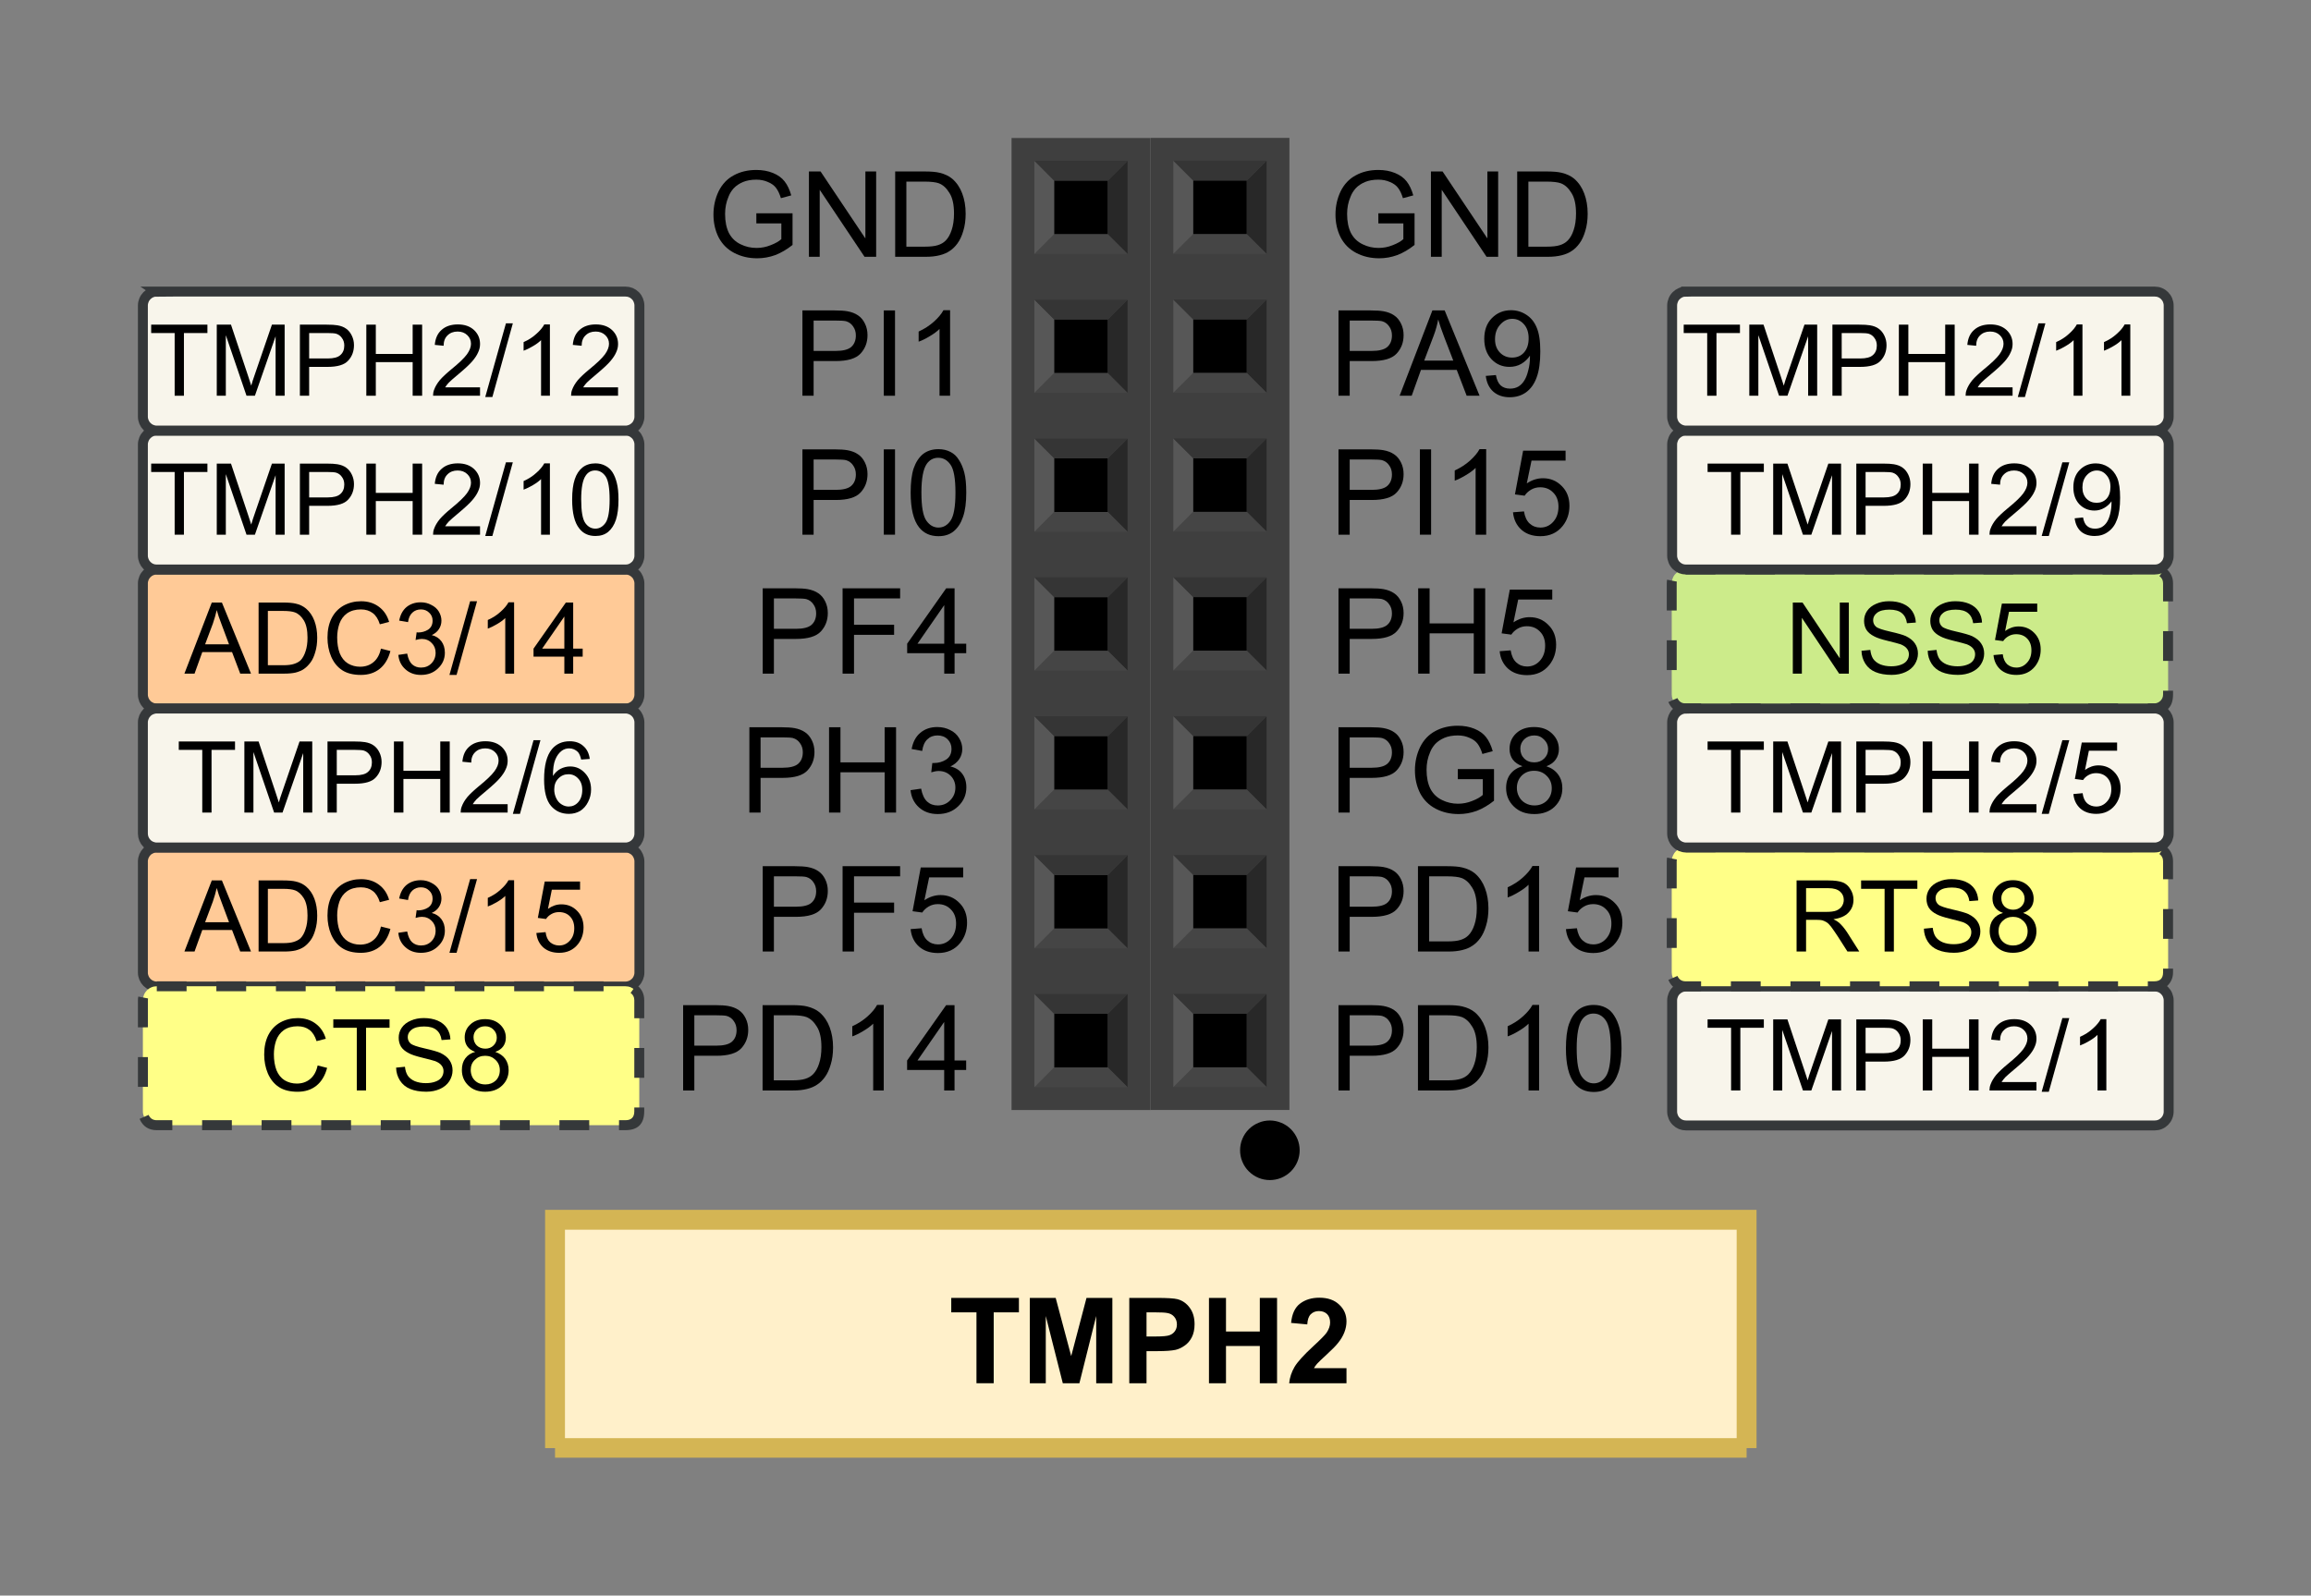 <?xml version="1.0" encoding="UTF-8" standalone="no"?>
<svg
   xmlns:dc="http://purl.org/dc/elements/1.1/"
   xmlns:cc="http://creativecommons.org/ns#"
   xmlns:rdf="http://www.w3.org/1999/02/22-rdf-syntax-ns#"
   xmlns:svg="http://www.w3.org/2000/svg"
   xmlns="http://www.w3.org/2000/svg"
   xmlns:xlink="http://www.w3.org/1999/xlink"
   id="svg684"
   version="1.2"
   viewBox="0 0 167.564 115.72"
   height="115.72pt"
   width="167.564pt">
  <rect x="0" y="0" width="167.564" height="115.72" fill="#808080" stroke="none"/>
  <defs
     id="defs157">
    <g
       id="g131">
      <symbol
         style="overflow:visible"
         id="glyph0-0"
         overflow="visible">
        <path
           id="path2"
           d="M 1.078,0 V -5.406 H 5.406 V 0 Z M 1.219,-0.141 h 4.047 v -5.125 H 1.219 Z m 0,0"
           style="stroke:none" />
      </symbol>
      <symbol
         style="overflow:visible"
         id="glyph0-1"
         overflow="visible">
        <path
           id="path5"
           d="M 2.016,0 V -5.141 H 0.188 V -6.188 h 4.906 v 1.047 H 3.266 V 0 Z m 0,0"
           style="stroke:none" />
      </symbol>
      <symbol
         style="overflow:visible"
         id="glyph0-2"
         overflow="visible">
        <path
           id="path8"
           d="m 0.609,0 v -6.188 h 1.875 l 1.125,4.219 1.109,-4.219 h 1.875 V 0 H 5.422 V -4.875 L 4.203,0 H 3 L 1.766,-4.875 V 0 Z m 0,0"
           style="stroke:none" />
      </symbol>
      <symbol
         style="overflow:visible"
         id="glyph0-3"
         overflow="visible">
        <path
           id="path11"
           d="m 0.625,0 v -6.188 h 2 c 0.758,0 1.258,0.031 1.5,0.094 C 4.477,-6 4.77,-5.797 5,-5.484 c 0.238,0.312 0.359,0.715 0.359,1.203 0,0.375 -0.07,0.695 -0.203,0.953 -0.137,0.262 -0.312,0.465 -0.531,0.609 -0.211,0.148 -0.422,0.246 -0.641,0.297 -0.293,0.062 -0.727,0.094 -1.297,0.094 H 1.875 V 0 Z m 1.25,-5.141 v 1.75 h 0.688 c 0.488,0 0.816,-0.031 0.984,-0.094 0.164,-0.062 0.297,-0.16 0.391,-0.297 0.094,-0.133 0.141,-0.297 0.141,-0.484 0,-0.227 -0.07,-0.414 -0.203,-0.562 C 3.75,-4.973 3.582,-5.062 3.375,-5.094 3.227,-5.125 2.93,-5.141 2.484,-5.141 Z m 0,0"
           style="stroke:none" />
      </symbol>
      <symbol
         style="overflow:visible"
         id="glyph0-4"
         overflow="visible">
        <path
           id="path14"
           d="M 0.641,0 V -6.188 H 1.875 V -3.75 h 2.453 v -2.438 h 1.25 V 0 h -1.25 V -2.703 H 1.875 V 0 Z m 0,0"
           style="stroke:none" />
      </symbol>
      <symbol
         style="overflow:visible"
         id="glyph0-5"
         overflow="visible">
        <path
           id="path17"
           d="M 4.375,-1.094 V 0 H 0.219 c 0.039,-0.414 0.172,-0.812 0.391,-1.188 0.227,-0.375 0.676,-0.867 1.344,-1.484 0.531,-0.488 0.859,-0.82 0.984,-1 0.164,-0.25 0.25,-0.492 0.25,-0.734 0,-0.258 -0.074,-0.461 -0.219,-0.609 C 2.82,-5.16 2.625,-5.234 2.375,-5.234 2.133,-5.234 1.938,-5.156 1.781,-5 c -0.148,0.148 -0.23,0.391 -0.25,0.734 L 0.359,-4.375 c 0.062,-0.656 0.281,-1.125 0.656,-1.406 0.375,-0.281 0.836,-0.422 1.391,-0.422 0.613,0 1.094,0.168 1.438,0.5 0.352,0.324 0.531,0.73 0.531,1.219 0,0.273 -0.055,0.539 -0.156,0.797 -0.094,0.25 -0.25,0.512 -0.469,0.781 -0.148,0.188 -0.406,0.453 -0.781,0.797 -0.375,0.344 -0.617,0.574 -0.719,0.688 -0.094,0.105 -0.172,0.215 -0.234,0.328 z m 0,0"
           style="stroke:none" />
      </symbol>
      <symbol
         style="overflow:visible"
         id="glyph1-0"
         overflow="visible">
        <path
           id="path20"
           d="M 1.078,0 V -5.406 H 5.406 V 0 Z M 1.219,-0.141 h 4.047 v -5.125 H 1.219 Z m 0,0"
           style="stroke:none" />
      </symbol>
      <symbol
         style="overflow:visible"
         id="glyph1-1"
         overflow="visible">
        <path
           id="path23"
           d="M 3.562,-2.422 V -3.156 h 2.625 v 2.297 C 5.781,-0.535 5.363,-0.289 4.938,-0.125 4.508,0.031 4.07,0.109 3.625,0.109 c -0.617,0 -1.172,-0.129 -1.672,-0.391 -0.492,-0.258 -0.867,-0.633 -1.125,-1.125 -0.25,-0.5 -0.375,-1.051 -0.375,-1.656 0,-0.602 0.125,-1.164 0.375,-1.688 0.258,-0.52 0.625,-0.906 1.094,-1.156 0.469,-0.258 1.016,-0.391 1.641,-0.391 0.445,0 0.848,0.074 1.203,0.219 0.363,0.148 0.645,0.352 0.844,0.609 0.207,0.262 0.367,0.602 0.484,1.016 L 5.344,-4.25 C 5.25,-4.562 5.133,-4.805 5,-4.984 4.863,-5.172 4.664,-5.316 4.406,-5.422 4.156,-5.535 3.875,-5.594 3.562,-5.594 c -0.375,0 -0.699,0.059 -0.969,0.172 -0.273,0.117 -0.496,0.266 -0.672,0.453 -0.168,0.188 -0.293,0.391 -0.375,0.609 -0.168,0.387 -0.25,0.805 -0.25,1.25 0,0.555 0.094,1.016 0.281,1.391 0.195,0.367 0.477,0.637 0.844,0.812 0.363,0.18 0.75,0.266 1.156,0.266 0.352,0 0.695,-0.066 1.031,-0.203 C 4.953,-0.977 5.207,-1.125 5.375,-1.281 v -1.141 z m 0,0"
           style="stroke:none" />
      </symbol>
      <symbol
         style="overflow:visible"
         id="glyph1-2"
         overflow="visible">
        <path
           id="path26"
           d="M 0.656,0 V -6.188 H 1.5 l 3.25,4.859 V -6.188 H 5.531 V 0 H 4.688 l -3.25,-4.859 V 0 Z m 0,0"
           style="stroke:none" />
      </symbol>
      <symbol
         style="overflow:visible"
         id="glyph1-3"
         overflow="visible">
        <path
           id="path29"
           d="m 0.672,0 v -6.188 h 2.125 c 0.477,0 0.844,0.031 1.094,0.094 0.363,0.086 0.672,0.23 0.922,0.438 0.32,0.281 0.562,0.637 0.719,1.062 0.164,0.43 0.25,0.918 0.25,1.469 0,0.469 -0.059,0.887 -0.172,1.25 C 5.504,-1.508 5.363,-1.207 5.188,-0.969 5.02,-0.738 4.832,-0.555 4.625,-0.422 4.426,-0.285 4.18,-0.18 3.891,-0.109 3.598,-0.035 3.27,0 2.906,0 Z m 0.812,-0.734 H 2.812 c 0.406,0 0.723,-0.035 0.953,-0.109 0.227,-0.07 0.414,-0.18 0.562,-0.328 0.188,-0.188 0.332,-0.441 0.438,-0.766 C 4.879,-2.27 4.938,-2.672 4.938,-3.141 4.938,-3.785 4.828,-4.281 4.609,-4.625 4.398,-4.977 4.145,-5.211 3.844,-5.328 3.625,-5.41 3.27,-5.453 2.781,-5.453 H 1.484 Z m 0,0"
           style="stroke:none" />
      </symbol>
      <symbol
         style="overflow:visible"
         id="glyph1-4"
         overflow="visible">
        <path
           id="path32"
           d="M 0.672,0 V -6.188 H 3 c 0.406,0 0.719,0.023 0.938,0.062 0.301,0.055 0.555,0.152 0.766,0.297 0.207,0.137 0.375,0.336 0.5,0.594 0.125,0.25 0.188,0.531 0.188,0.844 0,0.523 -0.168,0.965 -0.5,1.328 -0.336,0.367 -0.938,0.547 -1.812,0.547 H 1.484 V 0 Z m 0.812,-3.25 h 1.594 c 0.531,0 0.906,-0.094 1.125,-0.281 0.227,-0.195 0.344,-0.477 0.344,-0.844 0,-0.258 -0.07,-0.477 -0.203,-0.656 -0.125,-0.188 -0.297,-0.312 -0.516,-0.375 C 3.691,-5.438 3.438,-5.453 3.062,-5.453 H 1.484 Z m 0,0"
           style="stroke:none" />
      </symbol>
      <symbol
         style="overflow:visible"
         id="glyph1-5"
         overflow="visible">
        <path
           id="path35"
           d="M 0.812,0 V -6.188 H 1.625 V 0 Z m 0,0"
           style="stroke:none" />
      </symbol>
      <symbol
         style="overflow:visible"
         id="glyph1-6"
         overflow="visible">
        <path
           id="path38"
           d="M 3.219,0 H 2.453 V -4.844 C 2.273,-4.664 2.035,-4.488 1.734,-4.312 1.441,-4.133 1.176,-4.004 0.938,-3.922 V -4.656 c 0.426,-0.195 0.797,-0.438 1.109,-0.719 0.32,-0.289 0.551,-0.566 0.688,-0.828 H 3.219 Z m 0,0"
           style="stroke:none" />
      </symbol>
      <symbol
         style="overflow:visible"
         id="glyph1-7"
         overflow="visible">
        <path
           id="path41"
           d="m 0.359,-3.047 c 0,-0.727 0.07,-1.316 0.219,-1.766 C 0.734,-5.258 0.957,-5.602 1.25,-5.844 1.551,-6.082 1.926,-6.203 2.375,-6.203 2.707,-6.203 3,-6.133 3.25,-6 3.5,-5.875 3.703,-5.68 3.859,-5.422 4.023,-5.172 4.156,-4.863 4.25,-4.5 c 0.094,0.355 0.141,0.84 0.141,1.453 0,0.719 -0.078,1.305 -0.234,1.75 C 4.008,-0.848 3.785,-0.5 3.484,-0.25 3.191,-0.008 2.82,0.109 2.375,0.109 1.781,0.109 1.312,-0.102 0.969,-0.531 0.562,-1.051 0.359,-1.891 0.359,-3.047 Z m 0.781,0 c 0,1.012 0.117,1.688 0.359,2.031 0.238,0.336 0.531,0.5 0.875,0.5 0.352,0 0.645,-0.164 0.875,-0.5 0.238,-0.344 0.359,-1.02 0.359,-2.031 0,-1.02 -0.121,-1.695 -0.359,-2.031 -0.23,-0.332 -0.527,-0.5 -0.891,-0.5 -0.344,0 -0.621,0.148 -0.828,0.438 -0.262,0.375 -0.391,1.074 -0.391,2.094 z m 0,0"
           style="stroke:none" />
      </symbol>
      <symbol
         style="overflow:visible"
         id="glyph1-8"
         overflow="visible">
        <path
           id="path44"
           d="M 0.703,0 V -6.188 H 4.875 v 0.734 H 1.531 v 1.906 H 4.438 V -2.812 H 1.531 V 0 Z m 0,0"
           style="stroke:none" />
      </symbol>
      <symbol
         style="overflow:visible"
         id="glyph1-9"
         overflow="visible">
        <path
           id="path47"
           d="m 2.797,0 v -1.484 h -2.688 v -0.688 L 2.938,-6.188 h 0.609 v 4.016 h 0.844 v 0.688 H 3.547 V 0 Z m 0,-2.172 V -4.969 l -1.938,2.797 z m 0,0"
           style="stroke:none" />
      </symbol>
      <symbol
         style="overflow:visible"
         id="glyph1-10"
         overflow="visible">
        <path
           id="path50"
           d="m 0.688,0 v -6.188 h 0.828 v 2.547 H 4.719 V -6.188 H 5.547 V 0 H 4.719 V -2.922 H 1.516 V 0 Z m 0,0"
           style="stroke:none" />
      </symbol>
      <symbol
         style="overflow:visible"
         id="glyph1-11"
         overflow="visible">
        <path
           id="path53"
           d="M 0.359,-1.625 1.125,-1.734 c 0.082,0.43 0.227,0.742 0.438,0.938 0.207,0.188 0.461,0.281 0.766,0.281 0.363,0 0.664,-0.125 0.906,-0.375 0.25,-0.25 0.375,-0.555 0.375,-0.922 0,-0.344 -0.117,-0.629 -0.344,-0.859 -0.23,-0.227 -0.523,-0.344 -0.875,-0.344 -0.137,0 -0.312,0.031 -0.531,0.094 L 1.938,-3.594 c 0.051,0 0.094,0 0.125,0 0.32,0 0.613,-0.082 0.875,-0.25 0.258,-0.164 0.391,-0.426 0.391,-0.781 0,-0.27 -0.094,-0.5 -0.281,-0.688 C 2.859,-5.5 2.613,-5.594 2.312,-5.594 c -0.293,0 -0.539,0.094 -0.734,0.281 -0.199,0.188 -0.324,0.469 -0.375,0.844 L 0.438,-4.609 c 0.094,-0.508 0.301,-0.898 0.625,-1.172 0.332,-0.281 0.742,-0.422 1.234,-0.422 0.344,0 0.656,0.074 0.938,0.219 0.281,0.137 0.492,0.328 0.641,0.578 0.156,0.25 0.234,0.516 0.234,0.797 0,0.273 -0.074,0.516 -0.219,0.734 C 3.742,-3.656 3.531,-3.477 3.25,-3.344 c 0.375,0.086 0.66,0.262 0.859,0.531 0.195,0.262 0.297,0.59 0.297,0.984 0,0.543 -0.199,1 -0.594,1.375 -0.387,0.375 -0.883,0.562 -1.484,0.562 -0.543,0 -0.996,-0.16 -1.359,-0.484 -0.355,-0.32 -0.559,-0.738 -0.609,-1.25 z m 0,0"
           style="stroke:none" />
      </symbol>
      <symbol
         style="overflow:visible"
         id="glyph1-12"
         overflow="visible">
        <path
           id="path56"
           d="M 0.359,-1.625 1.156,-1.688 c 0.062,0.387 0.195,0.68 0.406,0.875 0.219,0.199 0.477,0.297 0.781,0.297 0.363,0 0.672,-0.133 0.922,-0.406 0.258,-0.281 0.391,-0.648 0.391,-1.109 0,-0.426 -0.125,-0.766 -0.375,-1.016 C 3.039,-3.305 2.723,-3.438 2.328,-3.438 c -0.242,0 -0.461,0.059 -0.656,0.172 -0.199,0.117 -0.355,0.262 -0.469,0.438 L 0.5,-2.922 1.094,-6.094 H 4.172 V -5.375 h -2.469 l -0.344,1.656 c 0.375,-0.25 0.766,-0.375 1.172,-0.375 0.539,0 0.992,0.188 1.359,0.562 0.375,0.367 0.562,0.844 0.562,1.438 0,0.562 -0.164,1.047 -0.484,1.453 -0.398,0.5 -0.938,0.75 -1.625,0.75 -0.562,0 -1.023,-0.156 -1.375,-0.469 C 0.613,-0.68 0.41,-1.102 0.359,-1.625 Z m 0,0"
           style="stroke:none" />
      </symbol>
      <symbol
         style="overflow:visible"
         id="glyph1-13"
         overflow="visible">
        <path
           id="path59"
           d="m -0.016,0 2.375,-6.188 H 3.25 L 5.781,0 H 4.844 L 4.125,-1.875 H 1.531 L 0.859,0 Z m 1.781,-2.547 H 3.875 L 3.219,-4.25 C 3.02,-4.77 2.875,-5.195 2.781,-5.531 2.707,-5.133 2.598,-4.742 2.453,-4.359 Z m 0,0"
           style="stroke:none" />
      </symbol>
      <symbol
         style="overflow:visible"
         id="glyph1-14"
         overflow="visible">
        <path
           id="path62"
           d="M 0.469,-1.438 1.203,-1.5 c 0.062,0.344 0.176,0.594 0.344,0.75 0.176,0.156 0.406,0.234 0.688,0.234 0.227,0 0.43,-0.051 0.609,-0.156 0.176,-0.113 0.316,-0.258 0.422,-0.438 0.113,-0.176 0.207,-0.414 0.281,-0.719 0.082,-0.301 0.125,-0.613 0.125,-0.938 0,-0.031 0,-0.078 0,-0.141 -0.156,0.242 -0.367,0.438 -0.625,0.594 C 2.785,-2.164 2.5,-2.094 2.188,-2.094 c -0.512,0 -0.945,-0.18 -1.297,-0.547 -0.355,-0.375 -0.531,-0.867 -0.531,-1.484 0,-0.625 0.18,-1.125 0.547,-1.5 0.375,-0.383 0.836,-0.578 1.391,-0.578 0.406,0 0.773,0.109 1.109,0.328 0.332,0.211 0.582,0.516 0.75,0.922 0.176,0.398 0.266,0.977 0.266,1.734 0,0.793 -0.09,1.422 -0.266,1.891 C 3.988,-0.859 3.734,-0.5 3.391,-0.25 c -0.336,0.242 -0.73,0.359 -1.188,0.359 -0.48,0 -0.875,-0.133 -1.188,-0.406 C 0.711,-0.566 0.531,-0.945 0.469,-1.438 Z m 3.109,-2.719 c 0,-0.438 -0.117,-0.781 -0.344,-1.031 -0.23,-0.258 -0.512,-0.391 -0.844,-0.391 -0.336,0 -0.625,0.141 -0.875,0.422 -0.25,0.273 -0.375,0.625 -0.375,1.062 0,0.398 0.117,0.719 0.359,0.969 0.238,0.242 0.531,0.359 0.875,0.359 0.352,0 0.641,-0.117 0.859,-0.359 0.227,-0.25 0.344,-0.594 0.344,-1.031 z m 0,0"
           style="stroke:none" />
      </symbol>
      <symbol
         style="overflow:visible"
         id="glyph1-15"
         overflow="visible">
        <path
           id="path65"
           d="M 1.531,-3.359 C 1.219,-3.473 0.984,-3.633 0.828,-3.844 0.672,-4.062 0.594,-4.316 0.594,-4.609 0.594,-5.066 0.754,-5.445 1.078,-5.75 1.398,-6.051 1.832,-6.203 2.375,-6.203 c 0.539,0 0.973,0.156 1.297,0.469 0.332,0.312 0.5,0.695 0.5,1.141 0,0.281 -0.078,0.531 -0.234,0.75 -0.148,0.211 -0.371,0.371 -0.672,0.484 0.375,0.125 0.66,0.328 0.859,0.609 0.195,0.273 0.297,0.602 0.297,0.984 0,0.531 -0.188,0.98 -0.562,1.344 -0.375,0.355 -0.867,0.531 -1.469,0.531 -0.617,0 -1.109,-0.18 -1.484,-0.547 -0.375,-0.363 -0.562,-0.812 -0.562,-1.344 0,-0.406 0.102,-0.742 0.312,-1.016 0.207,-0.27 0.5,-0.457 0.875,-0.562 z M 1.375,-4.641 c 0,0.293 0.094,0.531 0.281,0.719 0.188,0.188 0.43,0.281 0.734,0.281 0.289,0 0.531,-0.094 0.719,-0.281 0.188,-0.188 0.281,-0.41 0.281,-0.672 0,-0.281 -0.102,-0.516 -0.297,-0.703 C 2.906,-5.492 2.672,-5.594 2.391,-5.594 2.098,-5.594 1.852,-5.5 1.656,-5.312 1.469,-5.125 1.375,-4.898 1.375,-4.641 Z m -0.25,2.859 c 0,0.219 0.051,0.43 0.156,0.625 0.102,0.199 0.254,0.355 0.453,0.469 0.207,0.117 0.426,0.172 0.656,0.172 0.363,0 0.664,-0.113 0.906,-0.344 0.238,-0.238 0.359,-0.539 0.359,-0.906 0,-0.363 -0.125,-0.664 -0.375,-0.906 C 3.039,-2.91 2.738,-3.031 2.375,-3.031 c -0.367,0 -0.668,0.121 -0.906,0.359 C 1.238,-2.43 1.125,-2.133 1.125,-1.781 Z m 0,0"
           style="stroke:none" />
      </symbol>
      <symbol
         style="overflow:visible"
         id="glyph2-0"
         overflow="visible">
        <path
           id="path68"
           d="M 0.906,0 V -4.5 H 4.5 V 0 Z m 0.109,-0.109 h 3.375 v -4.281 h -3.375 z m 0,0"
           style="stroke:none" />
      </symbol>
      <symbol
         style="overflow:visible"
         id="glyph2-1"
         overflow="visible">
        <path
           id="path71"
           d="M 0.547,0 V -5.156 H 1.25 l 2.703,4.047 V -5.156 h 0.656 V 0 H 3.906 L 1.203,-4.047 V 0 Z m 0,0"
           style="stroke:none" />
      </symbol>
      <symbol
         style="overflow:visible"
         id="glyph2-2"
         overflow="visible">
        <path
           id="path74"
           d="M 0.328,-1.656 0.969,-1.719 C 1,-1.457 1.066,-1.242 1.172,-1.078 c 0.113,0.168 0.285,0.305 0.516,0.406 0.238,0.094 0.504,0.141 0.797,0.141 0.258,0 0.488,-0.035 0.688,-0.109 C 3.379,-0.711 3.531,-0.816 3.625,-0.953 3.719,-1.086 3.766,-1.238 3.766,-1.406 3.766,-1.562 3.719,-1.695 3.625,-1.812 3.531,-1.938 3.379,-2.039 3.172,-2.125 3.023,-2.176 2.711,-2.258 2.234,-2.375 1.766,-2.488 1.438,-2.598 1.25,-2.703 1,-2.828 0.812,-2.984 0.688,-3.172 0.57,-3.367 0.516,-3.586 0.516,-3.828 c 0,-0.258 0.07,-0.5 0.219,-0.719 0.156,-0.227 0.375,-0.398 0.656,-0.516 0.281,-0.125 0.594,-0.188 0.938,-0.188 0.383,0 0.723,0.062 1.016,0.188 0.289,0.125 0.516,0.309 0.672,0.547 0.156,0.242 0.238,0.512 0.25,0.812 L 3.625,-3.656 C 3.582,-3.977 3.457,-4.223 3.25,-4.391 c -0.199,-0.164 -0.496,-0.25 -0.891,-0.25 -0.406,0 -0.711,0.078 -0.906,0.234 -0.188,0.148 -0.281,0.324 -0.281,0.531 0,0.188 0.066,0.344 0.203,0.469 0.133,0.117 0.477,0.234 1.031,0.359 0.551,0.125 0.93,0.234 1.141,0.328 0.301,0.148 0.52,0.324 0.656,0.531 0.145,0.211 0.219,0.453 0.219,0.734 0,0.273 -0.078,0.531 -0.234,0.781 -0.156,0.242 -0.383,0.43 -0.672,0.562 -0.293,0.133 -0.625,0.203 -1,0.203 -0.461,0 -0.852,-0.07 -1.172,-0.203 C 1.031,-0.242 0.785,-0.445 0.609,-0.719 0.43,-1 0.336,-1.312 0.328,-1.656 Z m 0,0"
           style="stroke:none" />
      </symbol>
      <symbol
         style="overflow:visible"
         id="glyph2-3"
         overflow="visible">
        <path
           id="path77"
           d="m 0.297,-1.344 0.672,-0.062 c 0.039,0.324 0.148,0.57 0.328,0.734 0.188,0.156 0.406,0.234 0.656,0.234 0.301,0 0.555,-0.113 0.766,-0.344 0.219,-0.227 0.328,-0.531 0.328,-0.906 0,-0.363 -0.105,-0.648 -0.312,-0.859 -0.199,-0.207 -0.465,-0.312 -0.797,-0.312 -0.199,0 -0.383,0.047 -0.547,0.141 C 1.223,-2.625 1.094,-2.504 1,-2.359 L 0.406,-2.438 l 0.5,-2.641 h 2.562 v 0.594 H 1.422 l -0.281,1.391 c 0.312,-0.219 0.633,-0.328 0.969,-0.328 0.457,0 0.836,0.156 1.141,0.469 0.312,0.312 0.469,0.715 0.469,1.203 0,0.469 -0.137,0.875 -0.406,1.219 -0.336,0.418 -0.789,0.625 -1.359,0.625 -0.469,0 -0.855,-0.129 -1.156,-0.391 -0.293,-0.27 -0.461,-0.617 -0.5,-1.047 z m 0,0"
           style="stroke:none" />
      </symbol>
      <symbol
         style="overflow:visible"
         id="glyph2-4"
         overflow="visible">
        <path
           id="path80"
           d="M -0.016,0 1.969,-5.156 H 2.703 L 4.812,0 H 4.031 L 3.438,-1.562 H 1.281 L 0.719,0 Z m 1.5,-2.125 H 3.219 L 2.688,-3.547 C 2.52,-3.984 2.398,-4.336 2.328,-4.609 2.254,-4.285 2.16,-3.957 2.047,-3.625 Z m 0,0"
           style="stroke:none" />
      </symbol>
      <symbol
         style="overflow:visible"
         id="glyph2-5"
         overflow="visible">
        <path
           id="path83"
           d="m 0.562,0 v -5.156 h 1.766 c 0.406,0 0.711,0.027 0.922,0.078 0.289,0.062 0.539,0.184 0.75,0.359 0.27,0.23 0.473,0.527 0.609,0.891 0.133,0.355 0.203,0.762 0.203,1.219 0,0.398 -0.047,0.746 -0.141,1.047 -0.086,0.305 -0.199,0.555 -0.344,0.75 -0.148,0.199 -0.305,0.355 -0.469,0.469 C 3.691,-0.227 3.488,-0.141 3.25,-0.078 3.008,-0.023 2.734,0 2.422,0 Z M 1.234,-0.609 H 2.344 c 0.332,0 0.594,-0.031 0.781,-0.094 0.195,-0.062 0.359,-0.148 0.484,-0.266 0.156,-0.164 0.273,-0.383 0.359,-0.656 0.094,-0.27 0.141,-0.598 0.141,-0.984 0,-0.539 -0.09,-0.957 -0.266,-1.25 C 3.664,-4.148 3.453,-4.344 3.203,-4.438 3.023,-4.508 2.734,-4.547 2.328,-4.547 h -1.094 z m 0,0"
           style="stroke:none" />
      </symbol>
      <symbol
         style="overflow:visible"
         id="glyph2-6"
         overflow="visible">
        <path
           id="path86"
           d="m 4.234,-1.812 0.688,0.172 c -0.148,0.562 -0.406,0.996 -0.781,1.297 C 3.773,-0.051 3.32,0.094 2.781,0.094 2.227,0.094 1.773,-0.02 1.422,-0.25 1.078,-0.477 0.812,-0.805 0.625,-1.234 c -0.18,-0.426 -0.266,-0.883 -0.266,-1.375 0,-0.539 0.098,-1.008 0.297,-1.406 0.207,-0.406 0.5,-0.711 0.875,-0.922 0.383,-0.207 0.805,-0.312 1.266,-0.312 0.508,0 0.941,0.137 1.297,0.406 0.352,0.262 0.598,0.625 0.734,1.094 L 4.156,-3.578 C 4.039,-3.953 3.867,-4.223 3.641,-4.391 3.41,-4.566 3.125,-4.656 2.781,-4.656 c -0.398,0 -0.73,0.094 -1,0.281 -0.262,0.188 -0.449,0.445 -0.562,0.766 C 1.113,-3.285 1.062,-2.957 1.062,-2.625 c 0,0.438 0.062,0.824 0.188,1.156 0.133,0.324 0.332,0.57 0.594,0.734 C 2.113,-0.578 2.406,-0.5 2.719,-0.5 3.102,-0.5 3.426,-0.609 3.688,-0.828 3.957,-1.047 4.141,-1.375 4.234,-1.812 Z m 0,0"
           style="stroke:none" />
      </symbol>
      <symbol
         style="overflow:visible"
         id="glyph2-7"
         overflow="visible">
        <path
           id="path89"
           d="M 0.297,-1.359 0.938,-1.453 c 0.07,0.367 0.191,0.625 0.359,0.781 0.176,0.156 0.391,0.234 0.641,0.234 0.301,0 0.551,-0.098 0.75,-0.297 C 2.895,-0.941 3,-1.203 3,-1.516 3,-1.797 2.906,-2.031 2.719,-2.219 2.531,-2.414 2.289,-2.516 2,-2.516 c -0.125,0 -0.277,0.027 -0.453,0.078 L 1.625,-3 c 0.039,0.012 0.07,0.016 0.094,0.016 0.27,0 0.516,-0.066 0.734,-0.203 0.219,-0.145 0.328,-0.363 0.328,-0.656 0,-0.238 -0.086,-0.43 -0.25,-0.578 C 2.375,-4.578 2.176,-4.656 1.938,-4.656 c -0.25,0 -0.461,0.078 -0.625,0.234 C 1.145,-4.266 1.039,-4.035 1,-3.734 L 0.359,-3.844 c 0.082,-0.426 0.258,-0.754 0.531,-0.984 0.281,-0.227 0.625,-0.344 1.031,-0.344 0.281,0 0.535,0.062 0.766,0.188 0.238,0.117 0.422,0.277 0.547,0.484 0.125,0.211 0.188,0.43 0.188,0.656 0,0.23 -0.062,0.438 -0.188,0.625 -0.117,0.18 -0.289,0.32 -0.516,0.422 0.301,0.074 0.535,0.227 0.703,0.453 0.164,0.219 0.25,0.496 0.25,0.828 0,0.449 -0.168,0.828 -0.5,1.141 C 2.848,-0.062 2.438,0.094 1.938,0.094 1.488,0.094 1.113,-0.039 0.812,-0.312 0.508,-0.582 0.336,-0.93 0.297,-1.359 Z m 0,0"
           style="stroke:none" />
      </symbol>
      <symbol
         style="overflow:visible"
         id="glyph2-8"
         overflow="visible">
        <path
           id="path92"
           d="M 0,0.094 1.5,-5.25 H 2 L 0.516,0.094 Z m 0,0"
           style="stroke:none" />
      </symbol>
      <symbol
         style="overflow:visible"
         id="glyph2-9"
         overflow="visible">
        <path
           id="path95"
           d="M 2.688,0 H 2.047 v -4.031 c -0.148,0.148 -0.344,0.293 -0.594,0.438 -0.25,0.148 -0.477,0.258 -0.672,0.328 v -0.625 c 0.352,-0.156 0.66,-0.352 0.922,-0.594 0.27,-0.238 0.461,-0.469 0.578,-0.688 H 2.688 Z m 0,0"
           style="stroke:none" />
      </symbol>
      <symbol
         style="overflow:visible"
         id="glyph2-10"
         overflow="visible">
        <path
           id="path98"
           d="M 2.328,0 V -1.234 H 0.094 V -1.812 L 2.438,-5.156 h 0.531 v 3.344 h 0.688 v 0.578 H 2.969 V 0 Z m 0,-1.812 V -4.141 L 0.719,-1.812 Z m 0,0"
           style="stroke:none" />
      </symbol>
      <symbol
         style="overflow:visible"
         id="glyph2-11"
         overflow="visible">
        <path
           id="path101"
           d="M 1.875,0 V -4.547 H 0.172 V -5.156 H 4.25 v 0.609 H 2.547 V 0 Z m 0,0"
           style="stroke:none" />
      </symbol>
      <symbol
         style="overflow:visible"
         id="glyph2-12"
         overflow="visible">
        <path
           id="path104"
           d="M 0.531,0 V -5.156 H 1.562 L 2.781,-1.5 c 0.113,0.336 0.195,0.59 0.25,0.766 C 3.082,-0.93 3.172,-1.207 3.297,-1.562 L 4.531,-5.156 H 5.453 V 0 H 4.797 V -4.312 L 3.297,0 H 2.688 l -1.5,-4.391 V 0 Z m 0,0"
           style="stroke:none" />
      </symbol>
      <symbol
         style="overflow:visible"
         id="glyph2-13"
         overflow="visible">
        <path
           id="path107"
           d="M 0.562,0 V -5.156 H 2.5 c 0.344,0 0.602,0.016 0.781,0.047 0.258,0.043 0.473,0.125 0.641,0.25 0.164,0.117 0.301,0.281 0.406,0.5 0.102,0.211 0.156,0.438 0.156,0.688 0,0.449 -0.141,0.824 -0.422,1.125 -0.273,0.305 -0.773,0.453 -1.5,0.453 H 1.234 V 0 Z m 0.672,-2.703 h 1.344 c 0.438,0 0.742,-0.082 0.922,-0.25 0.188,-0.164 0.281,-0.395 0.281,-0.688 0,-0.219 -0.059,-0.398 -0.172,-0.547 C 3.504,-4.344 3.363,-4.445 3.188,-4.5 3.07,-4.531 2.863,-4.547 2.562,-4.547 H 1.234 Z m 0,0"
           style="stroke:none" />
      </symbol>
      <symbol
         style="overflow:visible"
         id="glyph2-14"
         overflow="visible">
        <path
           id="path110"
           d="m 0.578,0 v -5.156 h 0.688 v 2.125 H 3.938 v -2.125 H 4.625 V 0 H 3.938 V -2.438 H 1.266 V 0 Z m 0,0"
           style="stroke:none" />
      </symbol>
      <symbol
         style="overflow:visible"
         id="glyph2-15"
         overflow="visible">
        <path
           id="path113"
           d="M 3.625,-0.609 V 0 H 0.219 c 0,-0.156 0.023,-0.301 0.078,-0.438 0.082,-0.227 0.219,-0.457 0.406,-0.688 C 0.898,-1.352 1.176,-1.613 1.531,-1.906 2.094,-2.363 2.473,-2.727 2.672,-3 2.867,-3.27 2.969,-3.523 2.969,-3.766 c 0,-0.25 -0.09,-0.457 -0.266,-0.625 C 2.523,-4.566 2.289,-4.656 2,-4.656 c -0.305,0 -0.547,0.094 -0.734,0.281 -0.188,0.18 -0.281,0.43 -0.281,0.75 L 0.344,-3.688 c 0.039,-0.477 0.207,-0.844 0.5,-1.094 0.289,-0.258 0.68,-0.391 1.172,-0.391 0.488,0 0.879,0.137 1.172,0.406 0.289,0.273 0.438,0.609 0.438,1.016 0,0.211 -0.047,0.414 -0.141,0.609 C 3.398,-2.941 3.258,-2.727 3.062,-2.5 2.875,-2.281 2.551,-1.977 2.094,-1.594 c -0.375,0.312 -0.621,0.527 -0.734,0.641 -0.105,0.117 -0.195,0.23 -0.266,0.344 z m 0,0"
           style="stroke:none" />
      </symbol>
      <symbol
         style="overflow:visible"
         id="glyph2-16"
         overflow="visible">
        <path
           id="path116"
           d="m 0.297,-2.547 c 0,-0.602 0.062,-1.094 0.188,-1.469 0.125,-0.375 0.312,-0.66 0.562,-0.859 0.25,-0.195 0.562,-0.297 0.938,-0.297 0.27,0 0.508,0.059 0.719,0.172 0.207,0.105 0.379,0.262 0.516,0.469 0.133,0.211 0.238,0.465 0.312,0.766 0.082,0.305 0.125,0.711 0.125,1.219 0,0.605 -0.062,1.094 -0.188,1.469 -0.125,0.375 -0.312,0.668 -0.562,0.875 -0.242,0.199 -0.547,0.297 -0.922,0.297 -0.5,0 -0.891,-0.18 -1.172,-0.547 -0.344,-0.426 -0.516,-1.125 -0.516,-2.094 z m 0.656,0 c 0,0.855 0.098,1.422 0.297,1.703 0.195,0.273 0.441,0.406 0.734,0.406 0.289,0 0.535,-0.141 0.734,-0.422 0.195,-0.281 0.297,-0.844 0.297,-1.688 0,-0.844 -0.102,-1.406 -0.297,-1.688 -0.199,-0.281 -0.449,-0.422 -0.75,-0.422 -0.293,0 -0.523,0.125 -0.688,0.375 -0.219,0.312 -0.328,0.891 -0.328,1.734 z m 0,0"
           style="stroke:none" />
      </symbol>
      <symbol
         style="overflow:visible"
         id="glyph2-17"
         overflow="visible">
        <path
           id="path119"
           d="M 1.266,-2.797 C 1.004,-2.891 0.812,-3.023 0.688,-3.203 0.562,-3.379 0.5,-3.594 0.5,-3.844 c 0,-0.375 0.133,-0.688 0.406,-0.938 0.27,-0.258 0.629,-0.391 1.078,-0.391 0.445,0 0.805,0.133 1.078,0.391 0.281,0.262 0.422,0.578 0.422,0.953 0,0.242 -0.062,0.449 -0.188,0.625 -0.125,0.18 -0.32,0.312 -0.578,0.406 0.312,0.105 0.551,0.273 0.719,0.5 0.164,0.23 0.25,0.508 0.25,0.828 0,0.438 -0.156,0.809 -0.469,1.109 -0.312,0.305 -0.727,0.453 -1.234,0.453 -0.5,0 -0.906,-0.148 -1.219,-0.453 -0.312,-0.301 -0.469,-0.676 -0.469,-1.125 0,-0.344 0.082,-0.625 0.25,-0.844 0.164,-0.227 0.406,-0.383 0.719,-0.469 z M 1.141,-3.875 c 0,0.25 0.078,0.453 0.234,0.609 0.164,0.156 0.375,0.234 0.625,0.234 0.238,0 0.438,-0.078 0.594,-0.234 0.156,-0.156 0.234,-0.344 0.234,-0.562 0,-0.238 -0.086,-0.438 -0.25,-0.594 -0.156,-0.156 -0.355,-0.234 -0.594,-0.234 -0.242,0 -0.445,0.078 -0.609,0.234 C 1.219,-4.266 1.141,-4.082 1.141,-3.875 Z M 0.938,-1.484 c 0,0.18 0.039,0.355 0.125,0.531 0.094,0.168 0.223,0.297 0.391,0.391 0.164,0.086 0.348,0.125 0.547,0.125 0.301,0 0.551,-0.094 0.75,-0.281 0.195,-0.195 0.297,-0.445 0.297,-0.75 0,-0.301 -0.105,-0.551 -0.312,-0.75 -0.199,-0.195 -0.449,-0.297 -0.75,-0.297 -0.305,0 -0.555,0.102 -0.75,0.297 C 1.035,-2.031 0.938,-1.785 0.938,-1.484 Z m 0,0"
           style="stroke:none" />
      </symbol>
      <symbol
         style="overflow:visible"
         id="glyph2-18"
         overflow="visible">
        <path
           id="path122"
           d="m 0.562,0 v -5.156 h 2.297 c 0.457,0 0.805,0.047 1.047,0.141 0.238,0.094 0.426,0.262 0.562,0.5 0.145,0.23 0.219,0.484 0.219,0.766 0,0.367 -0.121,0.672 -0.359,0.922 -0.23,0.25 -0.594,0.414 -1.094,0.484 0.176,0.086 0.312,0.168 0.406,0.25 0.207,0.188 0.398,0.418 0.578,0.688 L 5.109,0 H 4.25 L 3.562,-1.078 C 3.363,-1.379 3.203,-1.613 3.078,-1.781 2.953,-1.945 2.836,-2.062 2.734,-2.125 2.629,-2.188 2.523,-2.234 2.422,-2.266 2.336,-2.285 2.211,-2.297 2.047,-2.297 H 1.25 V 0 Z M 1.25,-2.875 h 1.469 c 0.312,0 0.551,-0.031 0.719,-0.094 C 3.613,-3.039 3.75,-3.145 3.844,-3.281 3.938,-3.426 3.984,-3.582 3.984,-3.75 c 0,-0.238 -0.09,-0.438 -0.266,-0.594 -0.18,-0.164 -0.461,-0.25 -0.844,-0.25 H 1.25 Z m 0,0"
           style="stroke:none" />
      </symbol>
      <symbol
         style="overflow:visible"
         id="glyph2-19"
         overflow="visible">
        <path
           id="path125"
           d="m 3.578,-3.891 -0.625,0.047 C 2.898,-4.094 2.82,-4.273 2.719,-4.391 2.539,-4.566 2.328,-4.656 2.078,-4.656 c -0.199,0 -0.375,0.059 -0.531,0.172 C 1.348,-4.336 1.191,-4.125 1.078,-3.844 0.961,-3.57 0.906,-3.176 0.906,-2.656 1.051,-2.883 1.234,-3.055 1.453,-3.172 1.68,-3.285 1.914,-3.344 2.156,-3.344 c 0.414,0 0.77,0.156 1.062,0.469 0.301,0.312 0.453,0.715 0.453,1.203 0,0.324 -0.074,0.625 -0.219,0.906 C 3.316,-0.492 3.129,-0.281 2.891,-0.125 2.648,0.02 2.375,0.094 2.062,0.094 c -0.531,0 -0.965,-0.191 -1.297,-0.578 -0.336,-0.395 -0.5,-1.035 -0.5,-1.922 0,-1 0.188,-1.727 0.562,-2.188 0.32,-0.383 0.754,-0.578 1.297,-0.578 0.406,0 0.734,0.117 0.984,0.344 0.258,0.219 0.414,0.531 0.469,0.938 z M 1,-1.672 c 0,0.219 0.047,0.43 0.141,0.625 0.094,0.199 0.223,0.352 0.391,0.453 0.164,0.105 0.336,0.156 0.516,0.156 0.27,0 0.5,-0.102 0.688,-0.312 0.195,-0.219 0.297,-0.516 0.297,-0.891 0,-0.352 -0.102,-0.629 -0.297,-0.828 -0.188,-0.207 -0.422,-0.312 -0.703,-0.312 -0.293,0 -0.539,0.105 -0.734,0.312 C 1.098,-2.27 1,-2.004 1,-1.672 Z m 0,0"
           style="stroke:none" />
      </symbol>
      <symbol
         style="overflow:visible"
         id="glyph2-20"
         overflow="visible">
        <path
           id="path128"
           d="M 0.391,-1.188 1,-1.25 c 0.051,0.293 0.148,0.5 0.297,0.625 0.145,0.125 0.332,0.188 0.562,0.188 0.195,0 0.367,-0.039 0.516,-0.125 0.145,-0.094 0.266,-0.211 0.359,-0.359 0.094,-0.145 0.172,-0.344 0.234,-0.594 0.062,-0.258 0.094,-0.52 0.094,-0.781 0,-0.031 0,-0.07 0,-0.125 C 2.926,-2.223 2.75,-2.062 2.531,-1.938 2.312,-1.812 2.078,-1.75 1.828,-1.75 c -0.43,0 -0.793,-0.148 -1.094,-0.453 -0.293,-0.312 -0.438,-0.723 -0.438,-1.234 0,-0.52 0.148,-0.938 0.453,-1.25 0.312,-0.32 0.703,-0.484 1.172,-0.484 0.332,0 0.633,0.09 0.906,0.266 0.281,0.18 0.492,0.434 0.641,0.766 0.145,0.336 0.219,0.82 0.219,1.453 0,0.668 -0.074,1.195 -0.219,1.578 -0.137,0.387 -0.352,0.684 -0.641,0.891 -0.281,0.211 -0.609,0.312 -0.984,0.312 -0.406,0 -0.742,-0.109 -1,-0.328 C 0.594,-0.461 0.441,-0.781 0.391,-1.188 Z m 2.594,-2.281 c 0,-0.363 -0.102,-0.648 -0.297,-0.859 C 2.5,-4.547 2.27,-4.656 2,-4.656 c -0.281,0 -0.527,0.117 -0.734,0.344 -0.211,0.23 -0.312,0.527 -0.312,0.891 0,0.336 0.098,0.605 0.297,0.812 0.195,0.199 0.441,0.297 0.734,0.297 0.289,0 0.531,-0.098 0.719,-0.297 0.188,-0.207 0.281,-0.492 0.281,-0.859 z m 0,0"
           style="stroke:none" />
      </symbol>
    </g>
    <clipPath
       id="clip1">
      <path
         id="path133"
         d="m 30,79 h 89 V 97.176 H 30 Z m 0,0" />
    </clipPath>
    <clipPath
       id="clip2">
      <path
         id="path136"
         d="m 30,95 h 89 v 2.176 H 30 Z m 0,0" />
    </clipPath>
    <clipPath
       id="clip3">
      <path
         id="path139"
         d="M 64.062,1 H 74.133 V 72 H 64.062 Z m 0,0" />
    </clipPath>
    <clipPath
       id="clip4">
      <path
         id="path142"
         d="M 74.141,1 H 84.211 V 72 H 74.141 Z m 0,0" />
    </clipPath>
    <clipPath
       id="clip5">
      <path
         id="path145"
         d="m 107,58 h 42 v 20 h -42 z m 0,0" />
    </clipPath>
    <clipPath
       id="clip6">
      <path
         id="path148"
         d="m 107,38 h 42 v 19 h -42 z m 0,0" />
    </clipPath>
    <clipPath
       id="clip7">
      <path
         id="path151"
         d="m 107,18 h 42 v 19 h -42 z m 0,0" />
    </clipPath>
    <clipPath
       id="clip8">
      <path
         id="path154"
         d="m 107,8 h 42 v 19 h -42 z m 0,0" />
    </clipPath>
  </defs>
  <g
     transform="translate(9.282,8.547)"
     id="surface939">
    <path
       id="path159"
       d="M 30.953,96.453 V 79.898 h 86.375 v 16.555"
       style="fill:#fff0ca;fill-opacity:1;fill-rule:nonzero;stroke:none" />
    <g
       style="clip-rule:nonzero"
       id="g163"
       clip-path="url(#clip1)">
      <path
         id="path161"
         transform="scale(0.72)"
         d="m 43.002,133.999 v -22.999 H 162.999 v 22.999"
         style="fill:none;stroke:#d4b554;stroke-width:2;stroke-linecap:butt;stroke-linejoin:miter;stroke-miterlimit:10;stroke-opacity:1" />
    </g>
    <g
       style="clip-rule:nonzero"
       id="g167"
       clip-path="url(#clip2)">
      <path
         id="path165"
         transform="scale(0.72)"
         d="M 43.002,133.999 H 162.999"
         style="fill:none;stroke:#d4b554;stroke-width:2;stroke-linecap:butt;stroke-linejoin:miter;stroke-miterlimit:10;stroke-opacity:1" />
    </g>
    <g
       id="g179"
       style="fill:#000000;fill-opacity:1">
      <use
         height="100%"
         width="100%"
         id="use169"
         y="91.775"
         x="59.503"
         xlink:href="#glyph0-1" />
      <use
         height="100%"
         width="100%"
         id="use171"
         y="91.775"
         x="64.779"
         xlink:href="#glyph0-2" />
      <use
         height="100%"
         width="100%"
         id="use173"
         y="91.775"
         x="71.974"
         xlink:href="#glyph0-3" />
      <use
         height="100%"
         width="100%"
         id="use175"
         y="91.775"
         x="77.736"
         xlink:href="#glyph0-4" />
      <use
         height="100%"
         width="100%"
         id="use177"
         y="91.775"
         x="83.973"
         xlink:href="#glyph0-5" />
    </g>
    <path
       id="path181"
       transform="matrix(0.72,0,0,0.72,0.36,0.36)"
       d="m 116.99,103.499 c 0,0.331 -0.065,0.651 -0.19,0.955 -0.13,0.309 -0.309,0.581 -0.543,0.814 -0.233,0.233 -0.505,0.412 -0.809,0.543 -0.309,0.125 -0.63,0.19 -0.961,0.19 -0.331,0 -0.651,-0.065 -0.955,-0.19 -0.304,-0.13 -0.575,-0.309 -0.809,-0.543 -0.239,-0.233 -0.418,-0.505 -0.543,-0.814 -0.13,-0.304 -0.19,-0.624 -0.19,-0.955 0,-0.331 0.06,-0.651 0.19,-0.955 0.125,-0.309 0.304,-0.575 0.543,-0.814 0.233,-0.233 0.505,-0.412 0.809,-0.537 0.304,-0.13 0.624,-0.195 0.955,-0.195 0.331,0 0.651,0.065 0.961,0.195 0.304,0.125 0.575,0.304 0.809,0.537 0.233,0.239 0.412,0.505 0.543,0.814 0.125,0.304 0.19,0.624 0.19,0.955 z m 0,0"
       style="fill:#000000;fill-opacity:1;fill-rule:nonzero;stroke:#000000;stroke-width:1;stroke-linecap:butt;stroke-linejoin:miter;stroke-miterlimit:4;stroke-opacity:1" />
    <g
       id="g189"
       style="fill:#000000;fill-opacity:1">
      <use
         height="100%"
         width="100%"
         id="use183"
         y="10.077"
         x="41.996"
         xlink:href="#glyph1-1" />
      <use
         height="100%"
         width="100%"
         id="use185"
         y="10.077"
         x="48.715"
         xlink:href="#glyph1-2" />
      <use
         height="100%"
         width="100%"
         id="use187"
         y="10.077"
         x="54.953"
         xlink:href="#glyph1-3" />
    </g>
    <g
       id="g197"
       style="fill:#000000;fill-opacity:1">
      <use
         height="100%"
         width="100%"
         id="use191"
         y="20.155"
         x="48.227"
         xlink:href="#glyph1-4" />
      <use
         height="100%"
         width="100%"
         id="use193"
         y="20.155"
         x="53.988"
         xlink:href="#glyph1-5" />
      <use
         height="100%"
         width="100%"
         id="use195"
         y="20.155"
         x="56.388"
         xlink:href="#glyph1-6" />
    </g>
    <g
       id="g205"
       style="fill:#000000;fill-opacity:1">
      <use
         height="100%"
         width="100%"
         id="use199"
         y="30.232"
         x="48.227"
         xlink:href="#glyph1-4" />
      <use
         height="100%"
         width="100%"
         id="use201"
         y="30.232"
         x="53.988"
         xlink:href="#glyph1-5" />
      <use
         height="100%"
         width="100%"
         id="use203"
         y="30.232"
         x="56.388"
         xlink:href="#glyph1-7" />
    </g>
    <g
       id="g213"
       style="fill:#000000;fill-opacity:1">
      <use
         height="100%"
         width="100%"
         id="use207"
         y="40.309"
         x="45.348"
         xlink:href="#glyph1-4" />
      <use
         height="100%"
         width="100%"
         id="use209"
         y="40.309"
         x="51.109"
         xlink:href="#glyph1-8" />
      <use
         height="100%"
         width="100%"
         id="use211"
         y="40.309"
         x="56.385"
         xlink:href="#glyph1-9" />
    </g>
    <g
       id="g221"
       style="fill:#000000;fill-opacity:1">
      <use
         height="100%"
         width="100%"
         id="use215"
         y="50.386"
         x="44.381"
         xlink:href="#glyph1-4" />
      <use
         height="100%"
         width="100%"
         id="use217"
         y="50.386"
         x="50.142"
         xlink:href="#glyph1-10" />
      <use
         height="100%"
         width="100%"
         id="use219"
         y="50.386"
         x="56.38"
         xlink:href="#glyph1-11" />
    </g>
    <g
       id="g229"
       style="fill:#000000;fill-opacity:1">
      <use
         height="100%"
         width="100%"
         id="use223"
         y="60.464"
         x="45.348"
         xlink:href="#glyph1-4" />
      <use
         height="100%"
         width="100%"
         id="use225"
         y="60.464"
         x="51.109"
         xlink:href="#glyph1-8" />
      <use
         height="100%"
         width="100%"
         id="use227"
         y="60.464"
         x="56.385"
         xlink:href="#glyph1-12" />
    </g>
    <g
       id="g239"
       style="fill:#000000;fill-opacity:1">
      <use
         height="100%"
         width="100%"
         id="use231"
         y="70.541"
         x="39.578"
         xlink:href="#glyph1-4" />
      <use
         height="100%"
         width="100%"
         id="use233"
         y="70.541"
         x="45.339"
         xlink:href="#glyph1-3" />
      <use
         height="100%"
         width="100%"
         id="use235"
         y="70.541"
         x="51.577"
         xlink:href="#glyph1-6" />
      <use
         height="100%"
         width="100%"
         id="use237"
         y="70.541"
         x="56.381"
         xlink:href="#glyph1-9" />
    </g>
    <g
       style="clip-rule:nonzero"
       id="g243"
       clip-path="url(#clip3)">
      <path
         id="path241"
         d="m 74.133,1.461 v 70.5 H 64.062 v -70.5 z m 0,0"
         style="fill:#3f3f3f;fill-opacity:1;fill-rule:nonzero;stroke:none" />
    </g>
    <path
       id="path245"
       d="M 71.043,4.551 V 8.441 H 67.152 V 4.551 Z m 0,0"
       style="fill:#000000;fill-opacity:1;fill-rule:nonzero;stroke:none" />
    <path
       id="path247"
       d="M 72.477,3.117 71.043,4.551 V 8.441 L 72.477,9.875 Z m 0,0"
       style="fill:#282828;fill-opacity:1;fill-rule:nonzero;stroke:none" />
    <path
       id="path249"
       d="m 72.477,9.875 -1.438,-1.434 H 67.148 L 65.719,9.875 Z m 0,0"
       style="fill:#454545;fill-opacity:1;fill-rule:nonzero;stroke:none" />
    <path
       id="path251"
       d="M 65.719,9.875 67.148,8.441 V 4.551 L 65.719,3.117 Z m 0,0"
       style="fill:#575757;fill-opacity:1;fill-rule:nonzero;stroke:none" />
    <path
       id="path253"
       d="m 65.719,3.113 1.434,1.438 h 3.891 l 1.434,-1.438 z m 0,0"
       style="fill:#353535;fill-opacity:1;fill-rule:nonzero;stroke:none" />
    <path
       id="path255"
       d="m 71.043,14.625 v 3.887 H 67.152 V 14.625 Z m 0,0"
       style="fill:#000000;fill-opacity:1;fill-rule:nonzero;stroke:none" />
    <path
       id="path257"
       d="m 72.477,13.188 -1.434,1.434 v 3.891 l 1.434,1.438 z m 0,0"
       style="fill:#282828;fill-opacity:1;fill-rule:nonzero;stroke:none" />
    <path
       id="path259"
       d="m 72.477,19.949 -1.438,-1.438 h -3.891 l -1.43,1.438 z m 0,0"
       style="fill:#454545;fill-opacity:1;fill-rule:nonzero;stroke:none" />
    <path
       id="path261"
       d="m 65.719,19.945 1.43,-1.434 V 14.621 L 65.719,13.188 Z m 0,0"
       style="fill:#575757;fill-opacity:1;fill-rule:nonzero;stroke:none" />
    <path
       id="path263"
       d="m 65.719,13.188 1.434,1.434 h 3.891 L 72.477,13.188 Z m 0,0"
       style="fill:#353535;fill-opacity:1;fill-rule:nonzero;stroke:none" />
    <path
       id="path265"
       d="m 71.043,24.695 v 3.891 h -3.891 v -3.891 z m 0,0"
       style="fill:#000000;fill-opacity:1;fill-rule:nonzero;stroke:none" />
    <path
       id="path267"
       d="m 72.477,23.262 -1.434,1.43 v 3.895 l 1.434,1.434 z m 0,0"
       style="fill:#282828;fill-opacity:1;fill-rule:nonzero;stroke:none" />
    <path
       id="path269"
       d="m 72.477,30.02 -1.438,-1.434 h -3.891 l -1.43,1.434 z m 0,0"
       style="fill:#454545;fill-opacity:1;fill-rule:nonzero;stroke:none" />
    <path
       id="path271"
       d="m 65.719,30.02 1.43,-1.438 V 24.691 L 65.719,23.262 Z m 0,0"
       style="fill:#575757;fill-opacity:1;fill-rule:nonzero;stroke:none" />
    <path
       id="path273"
       d="m 65.719,23.258 1.434,1.434 h 3.891 l 1.434,-1.434 z m 0,0"
       style="fill:#353535;fill-opacity:1;fill-rule:nonzero;stroke:none" />
    <path
       id="path275"
       d="m 71.043,34.766 v 3.891 h -3.891 v -3.891 z m 0,0"
       style="fill:#000000;fill-opacity:1;fill-rule:nonzero;stroke:none" />
    <path
       id="path277"
       d="m 72.477,33.332 -1.434,1.43 v 3.895 l 1.434,1.434 z m 0,0"
       style="fill:#282828;fill-opacity:1;fill-rule:nonzero;stroke:none" />
    <path
       id="path279"
       d="m 72.477,40.09 -1.438,-1.434 h -3.891 l -1.43,1.434 z m 0,0"
       style="fill:#454545;fill-opacity:1;fill-rule:nonzero;stroke:none" />
    <path
       id="path281"
       d="M 65.719,40.09 67.148,38.656 V 34.762 L 65.719,33.332 Z m 0,0"
       style="fill:#575757;fill-opacity:1;fill-rule:nonzero;stroke:none" />
    <path
       id="path283"
       d="m 65.719,33.328 1.434,1.434 h 3.891 l 1.434,-1.434 z m 0,0"
       style="fill:#353535;fill-opacity:1;fill-rule:nonzero;stroke:none" />
    <path
       id="path285"
       d="m 71.043,44.836 v 3.891 h -3.891 v -3.891 z m 0,0"
       style="fill:#000000;fill-opacity:1;fill-rule:nonzero;stroke:none" />
    <path
       id="path287"
       d="m 72.477,43.402 -1.434,1.434 v 3.895 l 1.434,1.43 z m 0,0"
       style="fill:#282828;fill-opacity:1;fill-rule:nonzero;stroke:none" />
    <path
       id="path289"
       d="m 72.477,50.16 -1.438,-1.43 h -3.891 l -1.43,1.43 z m 0,0"
       style="fill:#454545;fill-opacity:1;fill-rule:nonzero;stroke:none" />
    <path
       id="path291"
       d="m 65.719,50.16 1.43,-1.434 V 44.836 L 65.719,43.402 Z m 0,0"
       style="fill:#575757;fill-opacity:1;fill-rule:nonzero;stroke:none" />
    <path
       id="path293"
       d="m 65.719,43.398 1.434,1.438 h 3.891 l 1.434,-1.438 z m 0,0"
       style="fill:#353535;fill-opacity:1;fill-rule:nonzero;stroke:none" />
    <path
       id="path295"
       d="m 71.043,54.91 v 3.891 h -3.891 v -3.891 z m 0,0"
       style="fill:#000000;fill-opacity:1;fill-rule:nonzero;stroke:none" />
    <path
       id="path297"
       d="m 72.477,53.473 -1.434,1.434 v 3.895 l 1.434,1.434 z m 0,0"
       style="fill:#282828;fill-opacity:1;fill-rule:nonzero;stroke:none" />
    <path
       id="path299"
       d="m 72.477,60.234 -1.438,-1.434 h -3.891 l -1.43,1.434 z m 0,0"
       style="fill:#454545;fill-opacity:1;fill-rule:nonzero;stroke:none" />
    <path
       id="path301"
       d="m 65.719,60.23 1.43,-1.43 V 54.906 L 65.719,53.473 Z m 0,0"
       style="fill:#575757;fill-opacity:1;fill-rule:nonzero;stroke:none" />
    <path
       id="path303"
       d="m 65.719,53.473 1.434,1.434 h 3.891 l 1.434,-1.434 z m 0,0"
       style="fill:#353535;fill-opacity:1;fill-rule:nonzero;stroke:none" />
    <path
       id="path305"
       d="m 71.043,64.98 v 3.891 h -3.891 v -3.891 z m 0,0"
       style="fill:#000000;fill-opacity:1;fill-rule:nonzero;stroke:none" />
    <path
       id="path307"
       d="m 72.477,63.547 -1.434,1.43 v 3.895 l 1.434,1.434 z m 0,0"
       style="fill:#282828;fill-opacity:1;fill-rule:nonzero;stroke:none" />
    <path
       id="path309"
       d="m 72.477,70.305 -1.438,-1.434 h -3.891 l -1.43,1.434 z m 0,0"
       style="fill:#454545;fill-opacity:1;fill-rule:nonzero;stroke:none" />
    <path
       id="path311"
       d="m 65.719,70.305 1.43,-1.438 V 64.977 L 65.719,63.547 Z m 0,0"
       style="fill:#575757;fill-opacity:1;fill-rule:nonzero;stroke:none" />
    <path
       id="path313"
       d="m 65.719,63.543 1.434,1.434 h 3.891 l 1.434,-1.434 z m 0,0"
       style="fill:#353535;fill-opacity:1;fill-rule:nonzero;stroke:none" />
    <g
       id="g321"
       style="fill:#000000;fill-opacity:1">
      <use
         height="100%"
         width="100%"
         id="use315"
         y="10.077"
         x="87.097"
         xlink:href="#glyph1-1" />
      <use
         height="100%"
         width="100%"
         id="use317"
         y="10.077"
         x="93.815"
         xlink:href="#glyph1-2" />
      <use
         height="100%"
         width="100%"
         id="use319"
         y="10.077"
         x="100.053"
         xlink:href="#glyph1-3" />
    </g>
    <g
       id="g325"
       style="fill:#000000;fill-opacity:1">
      <use
         height="100%"
         width="100%"
         id="use323"
         y="20.155"
         x="87.097"
         xlink:href="#glyph1-4" />
    </g>
    <g
       id="g331"
       style="fill:#000000;fill-opacity:1">
      <use
         height="100%"
         width="100%"
         id="use327"
         y="20.155"
         x="92.217"
         xlink:href="#glyph1-13" />
      <use
         height="100%"
         width="100%"
         id="use329"
         y="20.155"
         x="97.978"
         xlink:href="#glyph1-14" />
    </g>
    <g
       id="g341"
       style="fill:#000000;fill-opacity:1">
      <use
         height="100%"
         width="100%"
         id="use333"
         y="30.232"
         x="87.097"
         xlink:href="#glyph1-4" />
      <use
         height="100%"
         width="100%"
         id="use335"
         y="30.232"
         x="92.858"
         xlink:href="#glyph1-5" />
      <use
         height="100%"
         width="100%"
         id="use337"
         y="30.232"
         x="95.258"
         xlink:href="#glyph1-6" />
      <use
         height="100%"
         width="100%"
         id="use339"
         y="30.232"
         x="100.062"
         xlink:href="#glyph1-12" />
    </g>
    <g
       id="g349"
       style="fill:#000000;fill-opacity:1">
      <use
         height="100%"
         width="100%"
         id="use343"
         y="40.309"
         x="87.097"
         xlink:href="#glyph1-4" />
      <use
         height="100%"
         width="100%"
         id="use345"
         y="40.309"
         x="92.858"
         xlink:href="#glyph1-10" />
      <use
         height="100%"
         width="100%"
         id="use347"
         y="40.309"
         x="99.096"
         xlink:href="#glyph1-12" />
    </g>
    <g
       id="g357"
       style="fill:#000000;fill-opacity:1">
      <use
         height="100%"
         width="100%"
         id="use351"
         y="50.386"
         x="87.097"
         xlink:href="#glyph1-4" />
      <use
         height="100%"
         width="100%"
         id="use353"
         y="50.386"
         x="92.858"
         xlink:href="#glyph1-1" />
      <use
         height="100%"
         width="100%"
         id="use355"
         y="50.386"
         x="99.577"
         xlink:href="#glyph1-15" />
    </g>
    <g
       id="g367"
       style="fill:#000000;fill-opacity:1">
      <use
         height="100%"
         width="100%"
         id="use359"
         y="60.464"
         x="87.097"
         xlink:href="#glyph1-4" />
      <use
         height="100%"
         width="100%"
         id="use361"
         y="60.464"
         x="92.858"
         xlink:href="#glyph1-3" />
      <use
         height="100%"
         width="100%"
         id="use363"
         y="60.464"
         x="99.096"
         xlink:href="#glyph1-6" />
      <use
         height="100%"
         width="100%"
         id="use365"
         y="60.464"
         x="103.9"
         xlink:href="#glyph1-12" />
    </g>
    <g
       id="g377"
       style="fill:#000000;fill-opacity:1">
      <use
         height="100%"
         width="100%"
         id="use369"
         y="70.541"
         x="87.097"
         xlink:href="#glyph1-4" />
      <use
         height="100%"
         width="100%"
         id="use371"
         y="70.541"
         x="92.858"
         xlink:href="#glyph1-3" />
      <use
         height="100%"
         width="100%"
         id="use373"
         y="70.541"
         x="99.096"
         xlink:href="#glyph1-6" />
      <use
         height="100%"
         width="100%"
         id="use375"
         y="70.541"
         x="103.9"
         xlink:href="#glyph1-7" />
    </g>
    <g
       style="clip-rule:nonzero"
       id="g381"
       clip-path="url(#clip4)">
      <path
         id="path379"
         d="m 84.211,1.453 v 70.5 H 74.141 v -70.5 z m 0,0"
         style="fill:#3f3f3f;fill-opacity:1;fill-rule:nonzero;stroke:none" />
    </g>
    <path
       id="path383"
       d="M 81.121,4.547 V 8.438 H 77.23 V 4.547 Z m 0,0"
       style="fill:#000000;fill-opacity:1;fill-rule:nonzero;stroke:none" />
    <path
       id="path385"
       d="M 82.555,3.109 81.121,4.543 V 8.438 l 1.434,1.43 z m 0,0"
       style="fill:#282828;fill-opacity:1;fill-rule:nonzero;stroke:none" />
    <path
       id="path387"
       d="M 82.555,9.867 81.117,8.438 h -3.891 l -1.434,1.43 z m 0,0"
       style="fill:#454545;fill-opacity:1;fill-rule:nonzero;stroke:none" />
    <path
       id="path389"
       d="M 75.793,9.867 77.227,8.434 V 4.543 L 75.793,3.109 Z m 0,0"
       style="fill:#575757;fill-opacity:1;fill-rule:nonzero;stroke:none" />
    <path
       id="path391"
       d="m 75.793,3.105 1.438,1.438 h 3.891 l 1.434,-1.438 z m 0,0"
       style="fill:#353535;fill-opacity:1;fill-rule:nonzero;stroke:none" />
    <path
       id="path393"
       d="m 81.121,14.617 v 3.887 h -3.891 v -3.887 z m 0,0"
       style="fill:#000000;fill-opacity:1;fill-rule:nonzero;stroke:none" />
    <path
       id="path395"
       d="m 82.555,13.184 -1.434,1.43 v 3.891 l 1.434,1.438 z m 0,0"
       style="fill:#282828;fill-opacity:1;fill-rule:nonzero;stroke:none" />
    <path
       id="path397"
       d="m 82.555,19.941 -1.438,-1.438 h -3.891 l -1.434,1.438 z m 0,0"
       style="fill:#454545;fill-opacity:1;fill-rule:nonzero;stroke:none" />
    <path
       id="path399"
       d="m 75.793,19.941 1.434,-1.438 v -3.891 l -1.434,-1.43 z m 0,0"
       style="fill:#575757;fill-opacity:1;fill-rule:nonzero;stroke:none" />
    <path
       id="path401"
       d="m 75.793,13.18 1.438,1.434 h 3.891 l 1.434,-1.434 z m 0,0"
       style="fill:#353535;fill-opacity:1;fill-rule:nonzero;stroke:none" />
    <path
       id="path403"
       d="m 81.121,24.688 v 3.891 H 77.23 V 24.688 Z m 0,0"
       style="fill:#000000;fill-opacity:1;fill-rule:nonzero;stroke:none" />
    <path
       id="path405"
       d="m 82.555,23.254 -1.434,1.43 v 3.895 l 1.434,1.434 z m 0,0"
       style="fill:#282828;fill-opacity:1;fill-rule:nonzero;stroke:none" />
    <path
       id="path407"
       d="m 82.555,30.012 -1.438,-1.434 h -3.891 l -1.434,1.434 z m 0,0"
       style="fill:#454545;fill-opacity:1;fill-rule:nonzero;stroke:none" />
    <path
       id="path409"
       d="m 75.793,30.012 1.434,-1.438 v -3.891 l -1.434,-1.43 z m 0,0"
       style="fill:#575757;fill-opacity:1;fill-rule:nonzero;stroke:none" />
    <path
       id="path411"
       d="m 75.793,23.25 1.438,1.434 h 3.891 L 82.555,23.25 Z m 0,0"
       style="fill:#353535;fill-opacity:1;fill-rule:nonzero;stroke:none" />
    <path
       id="path413"
       d="m 81.121,34.758 v 3.891 h -3.891 v -3.891 z m 0,0"
       style="fill:#000000;fill-opacity:1;fill-rule:nonzero;stroke:none" />
    <path
       id="path415"
       d="m 82.555,33.324 -1.434,1.43 v 3.895 l 1.434,1.434 z m 0,0"
       style="fill:#282828;fill-opacity:1;fill-rule:nonzero;stroke:none" />
    <path
       id="path417"
       d="m 82.555,40.082 -1.438,-1.434 h -3.891 l -1.434,1.434 z m 0,0"
       style="fill:#454545;fill-opacity:1;fill-rule:nonzero;stroke:none" />
    <path
       id="path419"
       d="m 75.793,40.082 1.434,-1.434 v -3.895 l -1.434,-1.43 z m 0,0"
       style="fill:#575757;fill-opacity:1;fill-rule:nonzero;stroke:none" />
    <path
       id="path421"
       d="m 75.793,33.32 1.438,1.434 h 3.891 l 1.434,-1.434 z m 0,0"
       style="fill:#353535;fill-opacity:1;fill-rule:nonzero;stroke:none" />
    <path
       id="path423"
       d="m 81.121,44.832 v 3.887 h -3.891 v -3.887 z m 0,0"
       style="fill:#000000;fill-opacity:1;fill-rule:nonzero;stroke:none" />
    <path
       id="path425"
       d="m 82.555,43.395 -1.434,1.434 v 3.895 l 1.434,1.43 z m 0,0"
       style="fill:#282828;fill-opacity:1;fill-rule:nonzero;stroke:none" />
    <path
       id="path427"
       d="m 82.555,50.152 -1.438,-1.43 h -3.891 l -1.434,1.43 z m 0,0"
       style="fill:#454545;fill-opacity:1;fill-rule:nonzero;stroke:none" />
    <path
       id="path429"
       d="m 75.793,50.152 1.434,-1.434 v -3.891 l -1.434,-1.434 z m 0,0"
       style="fill:#575757;fill-opacity:1;fill-rule:nonzero;stroke:none" />
    <path
       id="path431"
       d="m 75.793,43.391 1.438,1.438 h 3.891 l 1.434,-1.438 z m 0,0"
       style="fill:#353535;fill-opacity:1;fill-rule:nonzero;stroke:none" />
    <path
       id="path433"
       d="m 81.121,54.902 v 3.891 h -3.891 v -3.891 z m 0,0"
       style="fill:#000000;fill-opacity:1;fill-rule:nonzero;stroke:none" />
    <path
       id="path435"
       d="m 82.555,53.465 -1.434,1.434 v 3.895 l 1.434,1.434 z m 0,0"
       style="fill:#282828;fill-opacity:1;fill-rule:nonzero;stroke:none" />
    <path
       id="path437"
       d="m 82.555,60.227 -1.438,-1.434 h -3.891 l -1.434,1.434 z m 0,0"
       style="fill:#454545;fill-opacity:1;fill-rule:nonzero;stroke:none" />
    <path
       id="path439"
       d="m 75.793,60.223 1.434,-1.43 v -3.895 l -1.434,-1.434 z m 0,0"
       style="fill:#575757;fill-opacity:1;fill-rule:nonzero;stroke:none" />
    <path
       id="path441"
       d="m 75.793,53.465 1.438,1.434 h 3.891 l 1.434,-1.434 z m 0,0"
       style="fill:#353535;fill-opacity:1;fill-rule:nonzero;stroke:none" />
    <path
       id="path443"
       d="m 81.121,64.973 v 3.891 h -3.891 v -3.891 z m 0,0"
       style="fill:#000000;fill-opacity:1;fill-rule:nonzero;stroke:none" />
    <path
       id="path445"
       d="m 82.555,63.539 -1.434,1.43 v 3.895 l 1.434,1.434 z m 0,0"
       style="fill:#282828;fill-opacity:1;fill-rule:nonzero;stroke:none" />
    <path
       id="path447"
       d="m 82.555,70.297 -1.438,-1.434 h -3.891 l -1.434,1.434 z m 0,0"
       style="fill:#454545;fill-opacity:1;fill-rule:nonzero;stroke:none" />
    <path
       id="path449"
       d="m 75.793,70.297 1.434,-1.434 V 64.969 l -1.434,-1.43 z m 0,0"
       style="fill:#575757;fill-opacity:1;fill-rule:nonzero;stroke:none" />
    <path
       id="path451"
       d="m 75.793,63.535 1.438,1.434 h 3.891 l 1.434,-1.434 z m 0,0"
       style="fill:#353535;fill-opacity:1;fill-rule:nonzero;stroke:none" />
    <path
       id="path453"
       d="m 112.938,32.75 h 33.977 c 0.133,0 0.262,0.027 0.383,0.078 0.125,0.051 0.234,0.125 0.328,0.219 0.094,0.094 0.168,0.203 0.219,0.328 0.051,0.121 0.078,0.25 0.078,0.383 v 8.062 c 0,0.133 -0.027,0.262 -0.078,0.387 -0.051,0.121 -0.125,0.23 -0.219,0.328 -0.094,0.094 -0.203,0.164 -0.328,0.215 -0.121,0.055 -0.25,0.078 -0.383,0.078 H 112.938 c -0.133,0 -0.262,-0.023 -0.387,-0.078 -0.121,-0.051 -0.23,-0.121 -0.324,-0.215 -0.098,-0.098 -0.168,-0.207 -0.219,-0.328 -0.051,-0.125 -0.078,-0.254 -0.078,-0.387 v -8.062 c 0,-0.133 0.027,-0.262 0.078,-0.383 0.051,-0.125 0.121,-0.234 0.219,-0.328 0.094,-0.094 0.203,-0.168 0.324,-0.219 0.125,-0.051 0.254,-0.078 0.387,-0.078 z m 0,0"
       style="fill:#cceb8a;fill-opacity:1;fill-rule:nonzero;stroke:none" />
    <path
       id="path455"
       d="m 117.258,32.391 h 2.156 v 0.719 h -2.156 z m 4.316,0 h 2.16 v 0.719 h -2.16 z m 4.32,0 h 2.16 v 0.719 h -2.16 z m 4.32,0 h 2.156 v 0.719 h -2.156 z m 4.316,0 h 2.16 v 0.719 h -2.16 z m 4.32,0 h 2.16 v 0.719 h -2.16 z m 4.316,0 h 2.16 v 0.719 h -2.16 z m 4.547,0.262 c 0.375,0.273 0.566,0.641 0.566,1.105 v 1.312 h -0.723 v -1.312 c 0,-0.219 -0.086,-0.395 -0.266,-0.523 z m 0.566,4.574 v 2.16 h -0.723 v -2.16 z m 0,4.32 v 0.273 c 0,0.914 -0.457,1.367 -1.367,1.367 h -0.461 v -0.719 h 0.461 c 0.176,0 0.328,-0.062 0.457,-0.191 0.125,-0.125 0.188,-0.277 0.188,-0.457 v -0.273 z m -3.988,1.641 h -2.16 v -0.719 h 2.16 z m -4.32,0 h -2.16 v -0.719 h 2.16 z m -4.316,0 h -2.16 v -0.719 h 2.16 z m -4.32,0 h -2.16 v -0.719 h 2.16 z m -4.32,0 h -2.156 v -0.719 h 2.156 z m -4.316,0 h -2.16 v -0.719 h 2.16 z m -4.32,0 h -2.16 v -0.719 h 2.16 z m -4.32,0 h -1.121 c -0.598,0 -1.012,-0.273 -1.254,-0.816 l 0.66,-0.289 c 0.113,0.258 0.312,0.387 0.594,0.387 h 1.121 z m -2.488,-3.137 v -2.16 h 0.719 v 2.16 z m 0,-4.32 v -1.973 c 0,-0.086 0.008,-0.176 0.023,-0.262 l 0.707,0.141 c -0.008,0.039 -0.012,0.082 -0.012,0.121 v 1.973 z m 1.367,-3.34 h 2.16 v 0.719 h -2.16 z m 0,0"
       style="fill:#35383a;fill-opacity:1;fill-rule:nonzero;stroke:none" />
    <g
       id="g465"
       style="fill:#000000;fill-opacity:1">
      <use
         height="100%"
         width="100%"
         id="use457"
         y="40.309"
         x="120.163"
         xlink:href="#glyph2-1" />
      <use
         height="100%"
         width="100%"
         id="use459"
         y="40.309"
         x="125.361"
         xlink:href="#glyph2-2" />
      <use
         height="100%"
         width="100%"
         id="use461"
         y="40.309"
         x="130.162"
         xlink:href="#glyph2-2" />
      <use
         height="100%"
         width="100%"
         id="use463"
         y="40.309"
         x="134.963"
         xlink:href="#glyph2-3" />
    </g>
    <path
       id="path467"
       transform="matrix(0.72,0,0,0.72,0.36,0.36)"
       d="m 2.398,44.998 h 47.202 c 0.185,0 0.364,0.038 0.537,0.109 0.168,0.071 0.32,0.174 0.45,0.304 0.136,0.13 0.233,0.282 0.304,0.456 0.071,0.168 0.109,0.347 0.109,0.532 v 11.201 c 0,0.185 -0.038,0.364 -0.109,0.537 -0.071,0.168 -0.168,0.32 -0.304,0.456 -0.13,0.13 -0.282,0.228 -0.45,0.298 -0.174,0.076 -0.353,0.109 -0.537,0.109 H 2.398 c -0.185,0 -0.364,-0.033 -0.532,-0.109 C 1.692,58.82 1.54,58.723 1.41,58.592 1.28,58.457 1.177,58.305 1.106,58.137 1.036,57.963 0.998,57.784 0.998,57.599 V 46.398 c 0,-0.185 0.038,-0.364 0.109,-0.532 0.071,-0.174 0.174,-0.326 0.304,-0.456 0.13,-0.13 0.282,-0.233 0.456,-0.304 0.168,-0.071 0.347,-0.109 0.532,-0.109 z m 0,0"
       style="fill:#ffca97;fill-opacity:1;fill-rule:nonzero;stroke:#35383a;stroke-width:1;stroke-linecap:butt;stroke-linejoin:miter;stroke-miterlimit:4;stroke-opacity:1" />
    <g
       id="g483"
       style="fill:#000000;fill-opacity:1">
      <use
         height="100%"
         width="100%"
         id="use469"
         y="40.309"
         x="4.105"
         xlink:href="#glyph2-4" />
      <use
         height="100%"
         width="100%"
         id="use471"
         y="40.309"
         x="8.906"
         xlink:href="#glyph2-5" />
      <use
         height="100%"
         width="100%"
         id="use473"
         y="40.309"
         x="14.104"
         xlink:href="#glyph2-6" />
      <use
         height="100%"
         width="100%"
         id="use475"
         y="40.309"
         x="19.303"
         xlink:href="#glyph2-7" />
      <use
         height="100%"
         width="100%"
         id="use477"
         y="40.309"
         x="23.306"
         xlink:href="#glyph2-8" />
      <use
         height="100%"
         width="100%"
         id="use479"
         y="40.309"
         x="25.306"
         xlink:href="#glyph2-9" />
      <use
         height="100%"
         width="100%"
         id="use481"
         y="40.309"
         x="29.309"
         xlink:href="#glyph2-10" />
    </g>
    <path
       id="path485"
       transform="matrix(0.72,0,0,0.72,0.36,0.36)"
       d="m 2.398,73.001 h 47.202 c 0.185,0 0.364,0.033 0.537,0.109 0.168,0.071 0.32,0.168 0.45,0.298 0.136,0.136 0.233,0.288 0.304,0.456 0.071,0.174 0.109,0.353 0.109,0.537 v 11.201 c 0,0.185 -0.038,0.364 -0.109,0.532 -0.071,0.174 -0.168,0.326 -0.304,0.456 -0.13,0.13 -0.282,0.233 -0.45,0.304 -0.174,0.071 -0.353,0.109 -0.537,0.109 H 2.398 c -0.185,0 -0.364,-0.038 -0.532,-0.109 C 1.692,86.823 1.54,86.72 1.41,86.589 1.28,86.459 1.177,86.307 1.106,86.133 1.036,85.965 0.998,85.786 0.998,85.602 V 74.401 c 0,-0.185 0.038,-0.364 0.109,-0.537 0.071,-0.168 0.174,-0.32 0.304,-0.456 0.13,-0.13 0.282,-0.228 0.456,-0.298 0.168,-0.076 0.347,-0.109 0.532,-0.109 z m 0,0"
       style="fill:#ffca97;fill-opacity:1;fill-rule:nonzero;stroke:#35383a;stroke-width:1;stroke-linecap:butt;stroke-linejoin:miter;stroke-miterlimit:4;stroke-opacity:1" />
    <g
       id="g501"
       style="fill:#000000;fill-opacity:1">
      <use
         height="100%"
         width="100%"
         id="use487"
         y="60.464"
         x="4.105"
         xlink:href="#glyph2-4" />
      <use
         height="100%"
         width="100%"
         id="use489"
         y="60.464"
         x="8.906"
         xlink:href="#glyph2-5" />
      <use
         height="100%"
         width="100%"
         id="use491"
         y="60.464"
         x="14.104"
         xlink:href="#glyph2-6" />
      <use
         height="100%"
         width="100%"
         id="use493"
         y="60.464"
         x="19.303"
         xlink:href="#glyph2-7" />
      <use
         height="100%"
         width="100%"
         id="use495"
         y="60.464"
         x="23.306"
         xlink:href="#glyph2-8" />
      <use
         height="100%"
         width="100%"
         id="use497"
         y="60.464"
         x="25.306"
         xlink:href="#glyph2-9" />
      <use
         height="100%"
         width="100%"
         id="use499"
         y="60.464"
         x="29.309"
         xlink:href="#glyph2-3" />
    </g>
    <path
       id="path503"
       transform="matrix(0.72,0,0,0.72,0.36,0.36)"
       d="m 2.398,31.003 h 47.202 c 0.185,0 0.364,0.033 0.537,0.103 0.168,0.071 0.32,0.174 0.45,0.304 0.136,0.13 0.233,0.282 0.304,0.456 0.071,0.168 0.109,0.347 0.109,0.537 v 11.195 c 0,0.19 -0.038,0.364 -0.109,0.537 -0.071,0.174 -0.168,0.326 -0.304,0.456 -0.13,0.13 -0.282,0.233 -0.45,0.304 -0.174,0.071 -0.353,0.103 -0.537,0.103 H 2.398 c -0.185,0 -0.364,-0.033 -0.532,-0.103 C 1.692,44.825 1.54,44.722 1.41,44.591 1.28,44.461 1.177,44.309 1.106,44.135 1.036,43.962 0.998,43.788 0.998,43.598 V 32.403 c 0,-0.19 0.038,-0.369 0.109,-0.537 0.071,-0.174 0.174,-0.326 0.304,-0.456 0.13,-0.13 0.282,-0.233 0.456,-0.304 0.168,-0.071 0.347,-0.103 0.532,-0.103 z m 0,0"
       style="fill:#f8f5eb;fill-opacity:1;fill-rule:nonzero;stroke:#35383a;stroke-width:1;stroke-linecap:butt;stroke-linejoin:miter;stroke-miterlimit:4;stroke-opacity:1" />
    <g
       id="g521"
       style="fill:#000000;fill-opacity:1">
      <use
         height="100%"
         width="100%"
         id="use505"
         y="30.232"
         x="1.507"
         xlink:href="#glyph2-11" />
      <use
         height="100%"
         width="100%"
         id="use507"
         y="30.232"
         x="5.904"
         xlink:href="#glyph2-12" />
      <use
         height="100%"
         width="100%"
         id="use509"
         y="30.232"
         x="11.9"
         xlink:href="#glyph2-13" />
      <use
         height="100%"
         width="100%"
         id="use511"
         y="30.232"
         x="16.701"
         xlink:href="#glyph2-14" />
      <use
         height="100%"
         width="100%"
         id="use513"
         y="30.232"
         x="21.899"
         xlink:href="#glyph2-15" />
      <use
         height="100%"
         width="100%"
         id="use515"
         y="30.232"
         x="25.902"
         xlink:href="#glyph2-8" />
      <use
         height="100%"
         width="100%"
         id="use517"
         y="30.232"
         x="27.902"
         xlink:href="#glyph2-9" />
      <use
         height="100%"
         width="100%"
         id="use519"
         y="30.232"
         x="31.906"
         xlink:href="#glyph2-16" />
    </g>
    <path
       id="path523"
       transform="matrix(0.72,0,0,0.72,0.36,0.36)"
       d="m 2.398,17.001 h 47.202 c 0.185,0 0.364,0.033 0.537,0.103 0.168,0.071 0.32,0.174 0.45,0.304 0.136,0.13 0.233,0.282 0.304,0.456 0.071,0.174 0.109,0.353 0.109,0.537 v 11.201 c 0,0.185 -0.038,0.364 -0.109,0.532 -0.071,0.174 -0.168,0.326 -0.304,0.456 -0.13,0.13 -0.282,0.233 -0.45,0.304 -0.174,0.071 -0.353,0.109 -0.537,0.109 H 2.398 c -0.185,0 -0.364,-0.038 -0.532,-0.109 C 1.692,30.824 1.54,30.72 1.41,30.59 1.28,30.46 1.177,30.308 1.106,30.134 1.036,29.966 0.998,29.787 0.998,29.602 V 18.402 c 0,-0.185 0.038,-0.364 0.109,-0.537 0.071,-0.174 0.174,-0.326 0.304,-0.456 0.13,-0.13 0.282,-0.233 0.456,-0.304 0.168,-0.071 0.347,-0.103 0.532,-0.103 z m 0,0"
       style="fill:#f8f5eb;fill-opacity:1;fill-rule:nonzero;stroke:#35383a;stroke-width:1;stroke-linecap:butt;stroke-linejoin:miter;stroke-miterlimit:4;stroke-opacity:1" />
    <g
       id="g541"
       style="fill:#000000;fill-opacity:1">
      <use
         height="100%"
         width="100%"
         id="use525"
         y="20.155"
         x="1.507"
         xlink:href="#glyph2-11" />
      <use
         height="100%"
         width="100%"
         id="use527"
         y="20.155"
         x="5.904"
         xlink:href="#glyph2-12" />
      <use
         height="100%"
         width="100%"
         id="use529"
         y="20.155"
         x="11.9"
         xlink:href="#glyph2-13" />
      <use
         height="100%"
         width="100%"
         id="use531"
         y="20.155"
         x="16.701"
         xlink:href="#glyph2-14" />
      <use
         height="100%"
         width="100%"
         id="use533"
         y="20.155"
         x="21.899"
         xlink:href="#glyph2-15" />
      <use
         height="100%"
         width="100%"
         id="use535"
         y="20.155"
         x="25.902"
         xlink:href="#glyph2-8" />
      <use
         height="100%"
         width="100%"
         id="use537"
         y="20.155"
         x="27.902"
         xlink:href="#glyph2-9" />
      <use
         height="100%"
         width="100%"
         id="use539"
         y="20.155"
         x="31.906"
         xlink:href="#glyph2-15" />
    </g>
    <path
       id="path543"
       d="M 2.086,62.984 H 36.062 c 0.133,0 0.262,0.023 0.387,0.074 0.121,0.051 0.23,0.125 0.324,0.219 0.098,0.094 0.168,0.203 0.219,0.328 0.051,0.125 0.078,0.25 0.078,0.387 v 8.059 c 0,0.137 -0.027,0.266 -0.078,0.387 -0.051,0.125 -0.121,0.234 -0.219,0.328 -0.094,0.094 -0.203,0.168 -0.324,0.219 -0.125,0.051 -0.254,0.074 -0.387,0.074 H 2.086 c -0.133,0 -0.262,-0.023 -0.383,-0.074 -0.125,-0.051 -0.234,-0.125 -0.328,-0.219 C 1.281,72.672 1.207,72.562 1.156,72.438 1.105,72.316 1.078,72.188 1.078,72.051 v -8.059 c 0,-0.137 0.027,-0.262 0.078,-0.387 0.051,-0.125 0.125,-0.234 0.219,-0.328 0.094,-0.094 0.203,-0.168 0.328,-0.219 0.121,-0.051 0.25,-0.074 0.383,-0.074 z m 0,0"
       style="fill:#ffff87;fill-opacity:1;fill-rule:nonzero;stroke:none" />
    <path
       id="path545"
       d="m 6.406,62.625 h 2.16 v 0.719 H 6.406 Z m 4.32,0 h 2.156 v 0.719 h -2.156 z m 4.316,0 h 2.16 v 0.719 h -2.16 z m 4.32,0 h 2.16 v 0.719 h -2.16 z m 4.316,0 h 2.16 v 0.719 H 23.68 Z M 28,62.625 h 2.16 v 0.719 H 28 Z m 4.32,0 h 2.16 v 0.719 h -2.16 z m 4.543,0.258 c 0.379,0.273 0.566,0.641 0.566,1.109 v 1.309 h -0.719 v -1.309 c 0,-0.223 -0.09,-0.398 -0.27,-0.527 z m 0.566,4.578 v 2.16 h -0.719 v -2.16 z m 0,4.316 v 0.273 c 0,0.914 -0.457,1.371 -1.367,1.371 H 35.602 V 72.699 H 36.062 c 0.434,0 0.648,-0.215 0.648,-0.648 v -0.273 z m -3.988,1.645 H 31.281 v -0.723 h 2.16 z m -4.316,0 H 26.965 V 72.699 H 29.125 Z m -4.32,0 h -2.16 v -0.723 h 2.16 z m -4.32,0 h -2.16 v -0.723 h 2.16 z m -4.316,0 h -2.16 v -0.723 h 2.16 z m -4.32,0 H 9.688 v -0.723 h 2.16 z m -4.32,0 h -2.156 v -0.723 h 2.156 z m -4.316,0 h -1.125 c -0.594,0 -1.012,-0.273 -1.25,-0.82 L 1.492,72.312 c 0.113,0.258 0.312,0.387 0.594,0.387 h 1.125 z M 0.719,70.281 v -2.16 h 0.723 v 2.16 z m 0,-4.32 v -1.969 c 0,-0.09 0.008,-0.176 0.027,-0.262 l 0.707,0.137 c -0.008,0.039 -0.012,0.082 -0.012,0.125 v 1.969 z M 2.086,62.625 h 2.16 v 0.719 H 2.086 Z m 0,0"
       style="fill:#35383a;fill-opacity:1;fill-rule:nonzero;stroke:none" />
    <g
       id="g555"
       style="fill:#000000;fill-opacity:1">
      <use
         height="100%"
         width="100%"
         id="use547"
         y="70.541"
         x="9.515"
         xlink:href="#glyph2-6" />
      <use
         height="100%"
         width="100%"
         id="use549"
         y="70.541"
         x="14.713"
         xlink:href="#glyph2-11" />
      <use
         height="100%"
         width="100%"
         id="use551"
         y="70.541"
         x="19.11"
         xlink:href="#glyph2-2" />
      <use
         height="100%"
         width="100%"
         id="use553"
         y="70.541"
         x="23.911"
         xlink:href="#glyph2-17" />
    </g>
    <path
       id="path557"
       d="m 112.938,62.984 h 33.977 c 0.133,0 0.262,0.023 0.383,0.074 0.125,0.051 0.234,0.125 0.328,0.219 0.094,0.094 0.168,0.203 0.219,0.328 0.051,0.125 0.078,0.25 0.078,0.387 v 8.059 c 0,0.137 -0.027,0.266 -0.078,0.387 -0.051,0.125 -0.125,0.234 -0.219,0.328 -0.094,0.094 -0.203,0.168 -0.328,0.219 -0.121,0.051 -0.25,0.074 -0.383,0.074 H 112.938 c -0.133,0 -0.262,-0.023 -0.387,-0.074 -0.121,-0.051 -0.23,-0.125 -0.324,-0.219 -0.098,-0.094 -0.168,-0.203 -0.219,-0.328 -0.051,-0.121 -0.078,-0.25 -0.078,-0.387 v -8.059 c 0,-0.137 0.027,-0.262 0.078,-0.387 0.051,-0.125 0.121,-0.234 0.219,-0.328 0.094,-0.094 0.203,-0.168 0.324,-0.219 0.125,-0.051 0.254,-0.074 0.387,-0.074 z m 0,0"
       style="fill:#f8f5eb;fill-opacity:1;fill-rule:nonzero;stroke:none" />
    <g
       style="clip-rule:nonzero"
       id="g561"
       clip-path="url(#clip5)">
      <path
         id="path559"
         transform="matrix(0.72,0,0,0.72,0.36,0.36)"
         d="m 156.4,87.002 h 47.202 c 0.185,0 0.364,0.033 0.532,0.103 0.174,0.071 0.326,0.174 0.456,0.304 0.13,0.13 0.233,0.282 0.304,0.456 0.071,0.174 0.109,0.347 0.109,0.537 v 11.195 c 0,0.19 -0.038,0.369 -0.109,0.537 -0.07,0.174 -0.174,0.326 -0.304,0.456 -0.13,0.13 -0.282,0.233 -0.456,0.304 -0.168,0.07 -0.347,0.103 -0.532,0.103 h -47.202 c -0.185,0 -0.364,-0.033 -0.537,-0.103 -0.168,-0.071 -0.32,-0.174 -0.45,-0.304 -0.136,-0.13 -0.233,-0.282 -0.304,-0.456 -0.07,-0.168 -0.109,-0.347 -0.109,-0.537 V 88.402 c 0,-0.19 0.038,-0.364 0.109,-0.537 0.07,-0.174 0.168,-0.326 0.304,-0.456 0.13,-0.13 0.282,-0.233 0.45,-0.304 0.174,-0.071 0.353,-0.103 0.537,-0.103 z m 0,0"
         style="fill:none;stroke:#35383a;stroke-width:1;stroke-linecap:butt;stroke-linejoin:miter;stroke-miterlimit:4;stroke-opacity:1" />
    </g>
    <g
       id="g577"
       style="fill:#000000;fill-opacity:1">
      <use
         height="100%"
         width="100%"
         id="use563"
         y="70.541"
         x="114.359"
         xlink:href="#glyph2-11" />
      <use
         height="100%"
         width="100%"
         id="use565"
         y="70.541"
         x="118.756"
         xlink:href="#glyph2-12" />
      <use
         height="100%"
         width="100%"
         id="use567"
         y="70.541"
         x="124.752"
         xlink:href="#glyph2-13" />
      <use
         height="100%"
         width="100%"
         id="use569"
         y="70.541"
         x="129.553"
         xlink:href="#glyph2-14" />
      <use
         height="100%"
         width="100%"
         id="use571"
         y="70.541"
         x="134.751"
         xlink:href="#glyph2-15" />
      <use
         height="100%"
         width="100%"
         id="use573"
         y="70.541"
         x="138.755"
         xlink:href="#glyph2-8" />
      <use
         height="100%"
         width="100%"
         id="use575"
         y="70.541"
         x="140.755"
         xlink:href="#glyph2-9" />
    </g>
    <path
       id="path579"
       d="m 112.938,52.906 h 33.977 c 0.133,0 0.262,0.023 0.383,0.078 0.125,0.051 0.234,0.121 0.328,0.215 0.094,0.098 0.168,0.207 0.219,0.328 0.051,0.125 0.078,0.254 0.078,0.387 v 8.062 c 0,0.133 -0.027,0.262 -0.078,0.383 -0.051,0.125 -0.125,0.234 -0.219,0.328 -0.094,0.094 -0.203,0.168 -0.328,0.219 -0.121,0.051 -0.25,0.078 -0.383,0.078 H 112.938 c -0.133,0 -0.262,-0.027 -0.387,-0.078 -0.121,-0.051 -0.23,-0.125 -0.324,-0.219 -0.098,-0.094 -0.168,-0.203 -0.219,-0.328 -0.051,-0.121 -0.078,-0.25 -0.078,-0.383 v -8.062 c 0,-0.133 0.027,-0.262 0.078,-0.387 0.051,-0.121 0.121,-0.23 0.219,-0.328 0.094,-0.094 0.203,-0.164 0.324,-0.215 0.125,-0.055 0.254,-0.078 0.387,-0.078 z m 0,0"
       style="fill:#ffff87;fill-opacity:1;fill-rule:nonzero;stroke:none" />
    <path
       id="path581"
       d="m 117.258,52.547 h 2.156 v 0.719 h -2.156 z m 4.316,0 h 2.16 v 0.719 h -2.16 z m 4.32,0 h 2.16 v 0.719 h -2.16 z m 4.32,0 h 2.156 v 0.719 h -2.156 z m 4.316,0 h 2.16 v 0.719 h -2.16 z m 4.32,0 h 2.16 v 0.719 h -2.16 z m 4.316,0 h 2.16 v 0.719 h -2.16 z m 4.547,0.258 c 0.375,0.273 0.566,0.645 0.566,1.109 v 1.309 h -0.723 v -1.309 c 0,-0.223 -0.086,-0.395 -0.266,-0.523 z m 0.566,4.578 v 2.16 h -0.723 v -2.16 z m 0,4.32 v 0.273 c 0,0.375 -0.133,0.699 -0.402,0.965 -0.266,0.27 -0.59,0.402 -0.965,0.402 h -0.461 V 62.625 h 0.461 c 0.43,0 0.645,-0.219 0.645,-0.648 v -0.273 z m -3.988,1.641 h -2.16 V 62.625 h 2.16 z m -4.32,0 H 137.812 V 62.625 h 2.16 z m -4.316,0 h -2.16 V 62.625 h 2.16 z m -4.32,0 h -2.16 V 62.625 h 2.16 z m -4.32,0 h -2.156 V 62.625 h 2.156 z m -4.316,0 h -2.16 V 62.625 h 2.16 z m -4.32,0 h -2.16 V 62.625 h 2.16 z m -4.32,0 h -1.121 c -0.598,0 -1.012,-0.273 -1.254,-0.82 l 0.66,-0.289 c 0.113,0.258 0.312,0.391 0.594,0.391 h 1.121 z m -2.488,-3.141 v -2.156 h 0.719 v 2.156 z m 0,-4.316 v -1.973 c 0,-0.09 0.008,-0.176 0.023,-0.262 l 0.707,0.137 c -0.008,0.043 -0.012,0.082 -0.012,0.125 v 1.973 z m 1.367,-3.34 h 2.16 v 0.719 h -2.16 z m 0,0"
       style="fill:#35383a;fill-opacity:1;fill-rule:nonzero;stroke:none" />
    <g
       id="g585"
       style="fill:#000000;fill-opacity:1">
      <use
         height="100%"
         width="100%"
         id="use583"
         y="60.464"
         x="120.421"
         xlink:href="#glyph2-18" />
    </g>
    <g
       id="g593"
       style="fill:#000000;fill-opacity:1">
      <use
         height="100%"
         width="100%"
         id="use587"
         y="60.464"
         x="125.49"
         xlink:href="#glyph2-11" />
      <use
         height="100%"
         width="100%"
         id="use589"
         y="60.464"
         x="129.886"
         xlink:href="#glyph2-2" />
      <use
         height="100%"
         width="100%"
         id="use591"
         y="60.464"
         x="134.688"
         xlink:href="#glyph2-17" />
    </g>
    <path
       id="path595"
       d="m 112.938,42.828 h 33.977 c 0.133,0 0.262,0.027 0.383,0.078 0.125,0.051 0.234,0.121 0.328,0.219 0.094,0.094 0.168,0.203 0.219,0.324 0.051,0.125 0.078,0.254 0.078,0.387 v 8.062 c 0,0.133 -0.027,0.262 -0.078,0.387 -0.051,0.121 -0.125,0.23 -0.219,0.324 -0.094,0.098 -0.203,0.168 -0.328,0.219 -0.121,0.051 -0.25,0.078 -0.383,0.078 H 112.938 c -0.133,0 -0.262,-0.027 -0.387,-0.078 -0.121,-0.051 -0.23,-0.121 -0.324,-0.219 -0.098,-0.094 -0.168,-0.203 -0.219,-0.324 -0.051,-0.125 -0.078,-0.254 -0.078,-0.387 v -8.062 c 0,-0.133 0.027,-0.262 0.078,-0.387 0.051,-0.121 0.121,-0.23 0.219,-0.324 0.094,-0.098 0.203,-0.168 0.324,-0.219 0.125,-0.051 0.254,-0.078 0.387,-0.078 z m 0,0"
       style="fill:#f8f5eb;fill-opacity:1;fill-rule:nonzero;stroke:none" />
    <g
       style="clip-rule:nonzero"
       id="g599"
       clip-path="url(#clip6)">
      <path
         id="path597"
         transform="matrix(0.72,0,0,0.72,0.36,0.36)"
         d="m 156.4,58.999 h 47.202 c 0.185,0 0.364,0.038 0.532,0.109 0.174,0.071 0.326,0.168 0.456,0.304 0.13,0.13 0.233,0.282 0.304,0.45 0.071,0.174 0.109,0.353 0.109,0.537 v 11.201 c 0,0.185 -0.038,0.364 -0.109,0.537 -0.07,0.168 -0.174,0.32 -0.304,0.45 -0.13,0.136 -0.282,0.233 -0.456,0.304 -0.168,0.071 -0.347,0.109 -0.532,0.109 h -47.202 c -0.185,0 -0.364,-0.038 -0.537,-0.109 -0.168,-0.071 -0.32,-0.168 -0.45,-0.304 -0.136,-0.13 -0.233,-0.282 -0.304,-0.45 -0.07,-0.174 -0.109,-0.353 -0.109,-0.537 V 60.4 c 0,-0.185 0.038,-0.364 0.109,-0.537 0.07,-0.168 0.168,-0.32 0.304,-0.45 0.13,-0.136 0.282,-0.233 0.45,-0.304 0.174,-0.071 0.353,-0.109 0.537,-0.109 z m 0,0"
         style="fill:none;stroke:#35383a;stroke-width:1;stroke-linecap:butt;stroke-linejoin:miter;stroke-miterlimit:4;stroke-opacity:1" />
    </g>
    <g
       id="g615"
       style="fill:#000000;fill-opacity:1">
      <use
         height="100%"
         width="100%"
         id="use601"
         y="50.386"
         x="114.359"
         xlink:href="#glyph2-11" />
      <use
         height="100%"
         width="100%"
         id="use603"
         y="50.386"
         x="118.756"
         xlink:href="#glyph2-12" />
      <use
         height="100%"
         width="100%"
         id="use605"
         y="50.386"
         x="124.752"
         xlink:href="#glyph2-13" />
      <use
         height="100%"
         width="100%"
         id="use607"
         y="50.386"
         x="129.553"
         xlink:href="#glyph2-14" />
      <use
         height="100%"
         width="100%"
         id="use609"
         y="50.386"
         x="134.751"
         xlink:href="#glyph2-15" />
      <use
         height="100%"
         width="100%"
         id="use611"
         y="50.386"
         x="138.755"
         xlink:href="#glyph2-8" />
      <use
         height="100%"
         width="100%"
         id="use613"
         y="50.386"
         x="140.755"
         xlink:href="#glyph2-3" />
    </g>
    <path
       id="path617"
       transform="matrix(0.72,0,0,0.72,0.36,0.36)"
       d="m 2.398,58.999 h 47.202 c 0.185,0 0.364,0.038 0.537,0.109 0.168,0.071 0.32,0.168 0.45,0.304 0.136,0.13 0.233,0.282 0.304,0.45 0.071,0.174 0.109,0.353 0.109,0.537 v 11.201 c 0,0.185 -0.038,0.364 -0.109,0.537 -0.071,0.168 -0.168,0.32 -0.304,0.45 -0.13,0.136 -0.282,0.233 -0.45,0.304 -0.174,0.071 -0.353,0.109 -0.537,0.109 H 2.398 c -0.185,0 -0.364,-0.038 -0.532,-0.109 C 1.692,72.822 1.54,72.724 1.41,72.588 1.28,72.458 1.177,72.306 1.106,72.138 1.036,71.964 0.998,71.785 0.998,71.601 V 60.4 c 0,-0.185 0.038,-0.364 0.109,-0.537 0.071,-0.168 0.174,-0.32 0.304,-0.45 0.13,-0.136 0.282,-0.233 0.456,-0.304 0.168,-0.071 0.347,-0.109 0.532,-0.109 z m 0,0"
       style="fill:#f8f5eb;fill-opacity:1;fill-rule:nonzero;stroke:#35383a;stroke-width:1;stroke-linecap:butt;stroke-linejoin:miter;stroke-miterlimit:4;stroke-opacity:1" />
    <g
       id="g633"
       style="fill:#000000;fill-opacity:1">
      <use
         height="100%"
         width="100%"
         id="use619"
         y="50.386"
         x="3.509"
         xlink:href="#glyph2-11" />
      <use
         height="100%"
         width="100%"
         id="use621"
         y="50.386"
         x="7.906"
         xlink:href="#glyph2-12" />
      <use
         height="100%"
         width="100%"
         id="use623"
         y="50.386"
         x="13.902"
         xlink:href="#glyph2-13" />
      <use
         height="100%"
         width="100%"
         id="use625"
         y="50.386"
         x="18.703"
         xlink:href="#glyph2-14" />
      <use
         height="100%"
         width="100%"
         id="use627"
         y="50.386"
         x="23.901"
         xlink:href="#glyph2-15" />
      <use
         height="100%"
         width="100%"
         id="use629"
         y="50.386"
         x="27.904"
         xlink:href="#glyph2-8" />
      <use
         height="100%"
         width="100%"
         id="use631"
         y="50.386"
         x="29.904"
         xlink:href="#glyph2-19" />
    </g>
    <path
       id="path635"
       d="m 112.938,22.676 h 33.977 c 0.133,0 0.262,0.023 0.383,0.074 0.125,0.051 0.234,0.125 0.328,0.219 0.094,0.094 0.168,0.203 0.219,0.328 0.051,0.121 0.078,0.25 0.078,0.387 v 8.059 c 0,0.137 -0.027,0.262 -0.078,0.387 -0.051,0.125 -0.125,0.234 -0.219,0.328 -0.094,0.094 -0.203,0.168 -0.328,0.219 -0.121,0.051 -0.25,0.074 -0.383,0.074 H 112.938 c -0.133,0 -0.262,-0.023 -0.387,-0.074 -0.121,-0.051 -0.23,-0.125 -0.324,-0.219 -0.098,-0.094 -0.168,-0.203 -0.219,-0.328 -0.051,-0.125 -0.078,-0.25 -0.078,-0.387 v -8.059 c 0,-0.137 0.027,-0.266 0.078,-0.387 0.051,-0.125 0.121,-0.234 0.219,-0.328 0.094,-0.094 0.203,-0.168 0.324,-0.219 0.125,-0.051 0.254,-0.074 0.387,-0.074 z m 0,0"
       style="fill:#f8f5eb;fill-opacity:1;fill-rule:nonzero;stroke:none" />
    <g
       style="clip-rule:nonzero"
       id="g639"
       clip-path="url(#clip7)">
      <path
         id="path637"
         transform="matrix(0.72,0,0,0.72,0.36,0.36)"
         d="m 156.4,31.003 h 47.202 c 0.185,0 0.364,0.033 0.532,0.103 0.174,0.071 0.326,0.174 0.456,0.304 0.13,0.13 0.233,0.282 0.304,0.456 0.071,0.168 0.109,0.347 0.109,0.537 v 11.195 c 0,0.19 -0.038,0.364 -0.109,0.537 -0.07,0.174 -0.174,0.326 -0.304,0.456 -0.13,0.13 -0.282,0.233 -0.456,0.304 -0.168,0.071 -0.347,0.103 -0.532,0.103 h -47.202 c -0.185,0 -0.364,-0.033 -0.537,-0.103 -0.168,-0.071 -0.32,-0.174 -0.45,-0.304 -0.136,-0.13 -0.233,-0.282 -0.304,-0.456 -0.07,-0.174 -0.109,-0.347 -0.109,-0.537 V 32.403 c 0,-0.19 0.038,-0.369 0.109,-0.537 0.07,-0.174 0.168,-0.326 0.304,-0.456 0.13,-0.13 0.282,-0.233 0.45,-0.304 0.174,-0.071 0.353,-0.103 0.537,-0.103 z m 0,0"
         style="fill:none;stroke:#35383a;stroke-width:1;stroke-linecap:butt;stroke-linejoin:miter;stroke-miterlimit:4;stroke-opacity:1" />
    </g>
    <g
       id="g655"
       style="fill:#000000;fill-opacity:1">
      <use
         height="100%"
         width="100%"
         id="use641"
         y="30.232"
         x="114.359"
         xlink:href="#glyph2-11" />
      <use
         height="100%"
         width="100%"
         id="use643"
         y="30.232"
         x="118.756"
         xlink:href="#glyph2-12" />
      <use
         height="100%"
         width="100%"
         id="use645"
         y="30.232"
         x="124.752"
         xlink:href="#glyph2-13" />
      <use
         height="100%"
         width="100%"
         id="use647"
         y="30.232"
         x="129.553"
         xlink:href="#glyph2-14" />
      <use
         height="100%"
         width="100%"
         id="use649"
         y="30.232"
         x="134.751"
         xlink:href="#glyph2-15" />
      <use
         height="100%"
         width="100%"
         id="use651"
         y="30.232"
         x="138.755"
         xlink:href="#glyph2-8" />
      <use
         height="100%"
         width="100%"
         id="use653"
         y="30.232"
         x="140.755"
         xlink:href="#glyph2-20" />
    </g>
    <path
       id="path657"
       d="m 112.938,12.598 h 33.977 c 0.133,0 0.262,0.023 0.383,0.074 0.125,0.051 0.234,0.125 0.328,0.219 0.094,0.094 0.168,0.203 0.219,0.328 0.051,0.125 0.078,0.254 0.078,0.387 v 8.062 c 0,0.133 -0.027,0.262 -0.078,0.383 -0.051,0.125 -0.125,0.234 -0.219,0.328 -0.094,0.094 -0.203,0.168 -0.328,0.219 -0.121,0.051 -0.25,0.078 -0.383,0.078 H 112.938 c -0.133,0 -0.262,-0.027 -0.387,-0.078 -0.121,-0.051 -0.23,-0.125 -0.324,-0.219 -0.098,-0.094 -0.168,-0.203 -0.219,-0.328 -0.051,-0.121 -0.078,-0.25 -0.078,-0.383 v -8.062 c 0,-0.133 0.027,-0.262 0.078,-0.387 0.051,-0.125 0.121,-0.234 0.219,-0.328 0.094,-0.094 0.203,-0.168 0.324,-0.219 0.125,-0.051 0.254,-0.074 0.387,-0.074 z m 0,0"
       style="fill:#f8f5eb;fill-opacity:1;fill-rule:nonzero;stroke:none" />
    <g
       style="clip-rule:nonzero"
       id="g661"
       clip-path="url(#clip8)">
      <path
         id="path659"
         transform="matrix(0.72,0,0,0.72,0.36,0.36)"
         d="m 156.4,17.001 h 47.202 c 0.185,0 0.364,0.033 0.532,0.103 0.174,0.071 0.326,0.174 0.456,0.304 0.13,0.13 0.233,0.282 0.304,0.456 0.071,0.174 0.109,0.353 0.109,0.537 v 11.201 c 0,0.185 -0.038,0.364 -0.109,0.532 -0.07,0.174 -0.174,0.326 -0.304,0.456 -0.13,0.13 -0.282,0.233 -0.456,0.304 -0.168,0.071 -0.347,0.109 -0.532,0.109 h -47.202 c -0.185,0 -0.364,-0.038 -0.537,-0.109 -0.168,-0.071 -0.32,-0.174 -0.45,-0.304 -0.136,-0.13 -0.233,-0.282 -0.304,-0.456 -0.07,-0.168 -0.109,-0.347 -0.109,-0.532 V 18.402 c 0,-0.185 0.038,-0.364 0.109,-0.537 0.07,-0.174 0.168,-0.326 0.304,-0.456 0.13,-0.13 0.282,-0.233 0.45,-0.304 0.174,-0.071 0.353,-0.103 0.537,-0.103 z m 0,0"
         style="fill:none;stroke:#35383a;stroke-width:1;stroke-linecap:butt;stroke-linejoin:miter;stroke-miterlimit:4;stroke-opacity:1" />
    </g>
    <g
       id="g677"
       style="fill:#000000;fill-opacity:1">
      <use
         height="100%"
         width="100%"
         id="use663"
         y="20.155"
         x="112.627"
         xlink:href="#glyph2-11" />
      <use
         height="100%"
         width="100%"
         id="use665"
         y="20.155"
         x="117.024"
         xlink:href="#glyph2-12" />
      <use
         height="100%"
         width="100%"
         id="use667"
         y="20.155"
         x="123.02"
         xlink:href="#glyph2-13" />
      <use
         height="100%"
         width="100%"
         id="use669"
         y="20.155"
         x="127.821"
         xlink:href="#glyph2-14" />
      <use
         height="100%"
         width="100%"
         id="use671"
         y="20.155"
         x="133.019"
         xlink:href="#glyph2-15" />
      <use
         height="100%"
         width="100%"
         id="use673"
         y="20.155"
         x="137.023"
         xlink:href="#glyph2-8" />
      <use
         height="100%"
         width="100%"
         id="use675"
         y="20.155"
         x="139.023"
         xlink:href="#glyph2-9" />
    </g>
    <g
       id="g681"
       style="fill:#000000;fill-opacity:1">
      <use
         height="100%"
         width="100%"
         id="use679"
         y="20.155"
         x="142.492"
         xlink:href="#glyph2-9" />
    </g>
  </g>
</svg>
